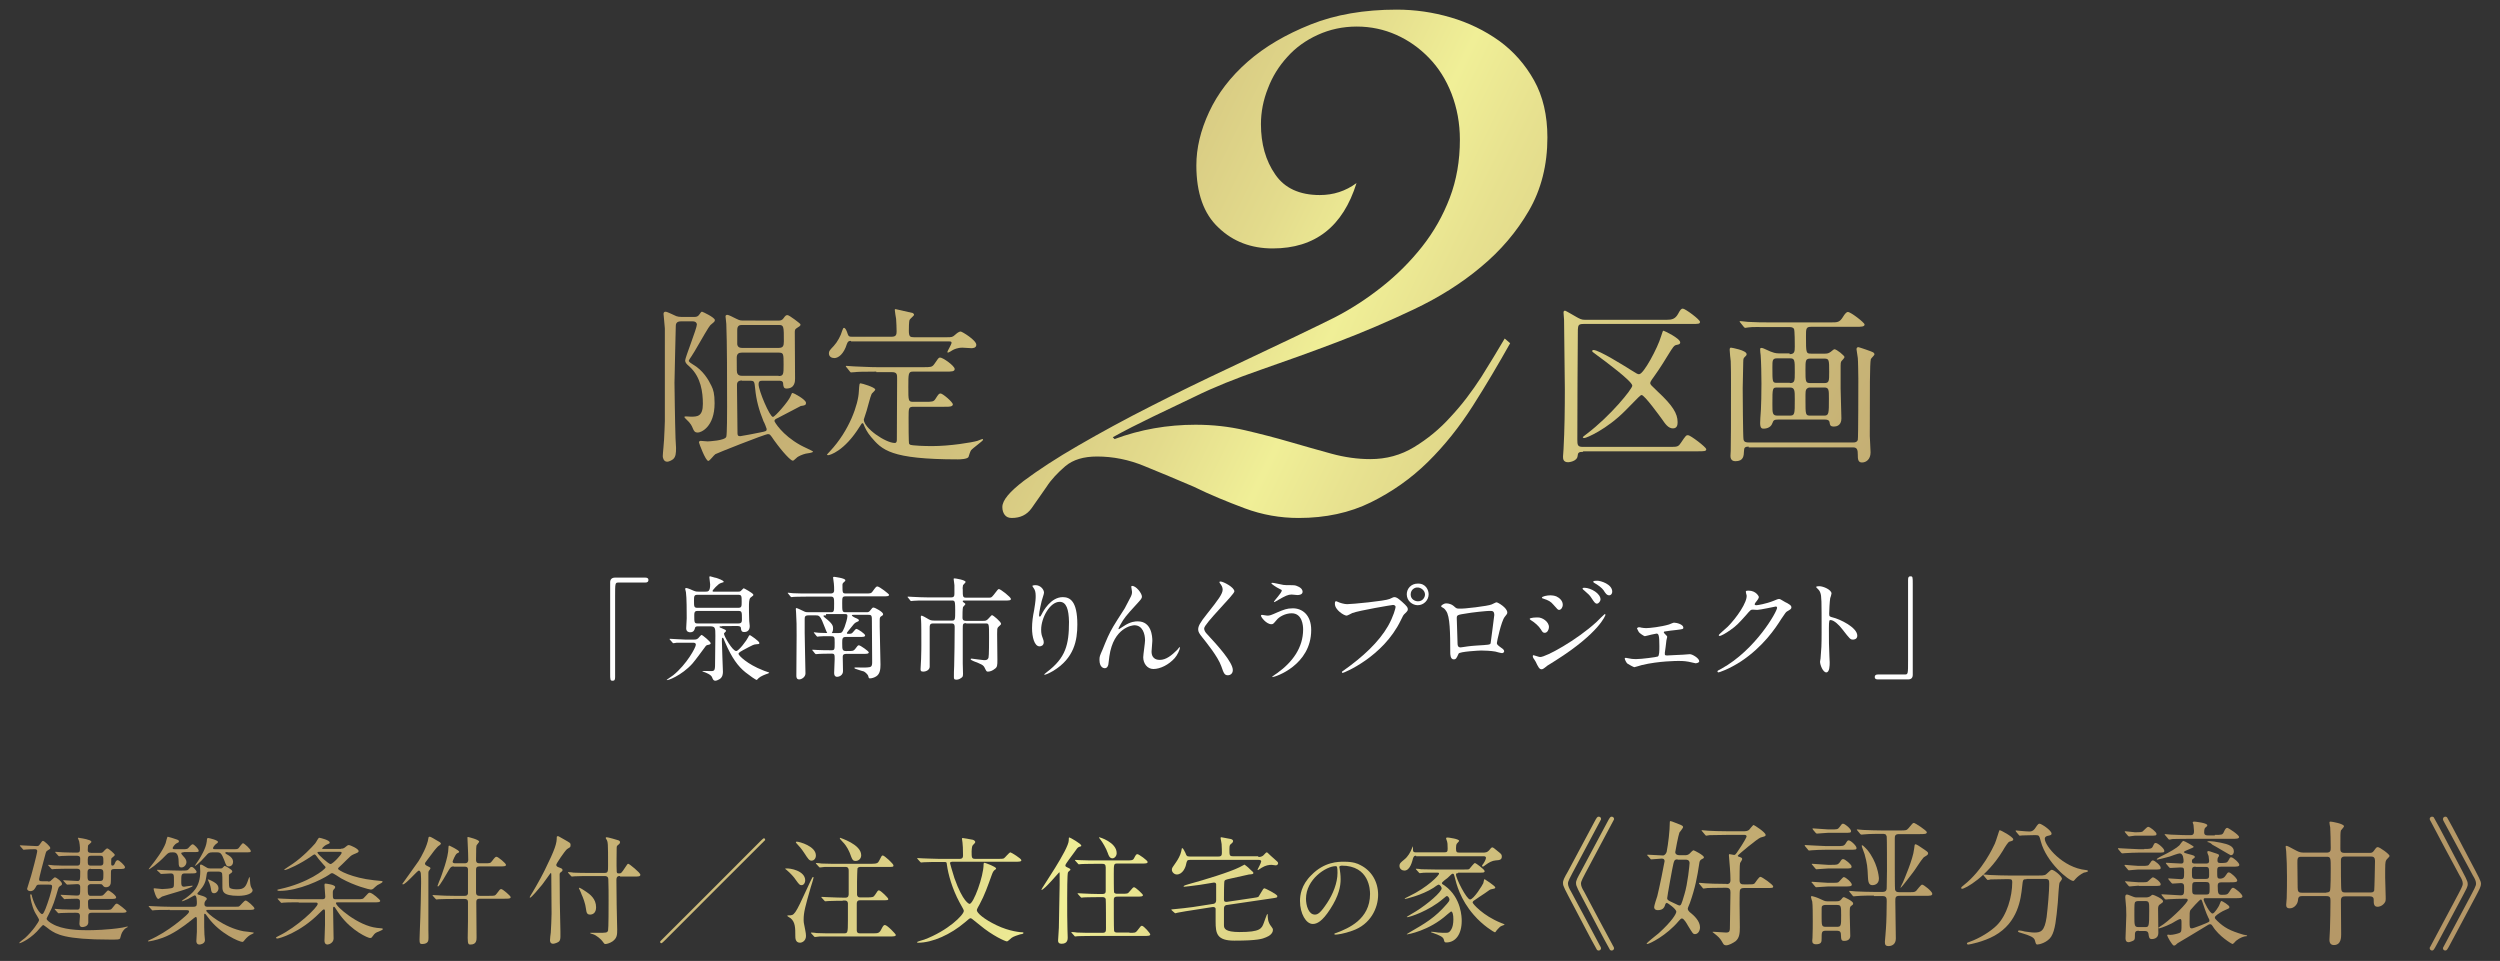<?xml version="1.0" encoding="utf-8"?>
<!-- Generator: Adobe Illustrator 27.2.0, SVG Export Plug-In . SVG Version: 6.00 Build 0)  -->
<svg version="1.1" id="レイヤー_1" xmlns="http://www.w3.org/2000/svg" xmlns:xlink="http://www.w3.org/1999/xlink" x="0px"
	 y="0px" viewBox="0 0 960 369" style="enable-background:new 0 0 960 369;" xml:space="preserve">
<rect x="0" y="0" width="960" height="369" fill="#333333" stroke="none"/>
<style type="text/css">
	.st0{fill:url(#SVGID_1_);}
	.st1{fill:url(#SVGID_00000127724237653236791870000016281758855013507488_);}
	.st2{fill:url(#SVGID_00000050638353502802779570000016729548661290674062_);}
	.st3{fill:url(#SVGID_00000054965193925183262020000000433162529367596213_);}
	.st4{fill:url(#SVGID_00000114032495517506217030000013705918490988386960_);}
	.st5{fill:url(#SVGID_00000073708477898063843990000004782266958622581402_);}
	.st6{fill:url(#SVGID_00000028318867603612337360000015626447805169650845_);}
	.st7{fill:url(#SVGID_00000002379386463181442840000011227604786400694971_);}
	.st8{fill:url(#SVGID_00000139975405143168816850000007513466535652955307_);}
	.st9{fill:url(#SVGID_00000126314248061796108120000016782205298085079714_);}
	.st10{fill:url(#SVGID_00000168839320446921187060000008837373092725008293_);}
	.st11{fill:url(#SVGID_00000028300738546857853140000013816024248218708130_);}
	.st12{fill:url(#SVGID_00000183220416355527523650000011355090336285096347_);}
	.st13{fill:url(#SVGID_00000011749878762918325390000013557686466119524533_);}
	.st14{fill:url(#SVGID_00000152943856346185614850000010542723985991463565_);}
	.st15{fill:url(#SVGID_00000025411743655942406990000004646230396320697247_);}
	.st16{fill:url(#SVGID_00000096771265514974658210000016050251070677576617_);}
	.st17{fill:url(#SVGID_00000132051686587516857750000006654522900261156749_);}
	.st18{fill:url(#SVGID_00000062873389225341103000000017876968869951548321_);}
	.st19{fill:url(#SVGID_00000168106886196988649960000007417659644432799418_);}
	.st20{fill:url(#SVGID_00000016065707998745192050000006456056891756401330_);}
	.st21{fill:url(#SVGID_00000149344153404174474670000002820041486366437266_);}
	.st22{fill:url(#SVGID_00000096034370570554007120000008820991617847515551_);}
	.st23{fill:url(#SVGID_00000072268716545797861090000011047949271630296200_);}
	.st24{fill:#FFFFFF;}
</style>
<g>
	<g>
		<g>
			<g>
				<linearGradient id="SVGID_1_" gradientUnits="userSpaceOnUse" x1="2.625" y1="-125.251" x2="1029.127" y2="372.352">
					<stop  offset="2.200000e-07" style="stop-color:#B49666"/>
					<stop  offset="0.166" style="stop-color:#B69867"/>
					<stop  offset="0.26" style="stop-color:#BBA16C"/>
					<stop  offset="0.336" style="stop-color:#C4AE73"/>
					<stop  offset="0.403" style="stop-color:#D2C27E"/>
					<stop  offset="0.462" style="stop-color:#E3DB8C"/>
					<stop  offset="0.498" style="stop-color:#F0EF97"/>
					<stop  offset="0.527" style="stop-color:#E7E18F"/>
					<stop  offset="0.597" style="stop-color:#D4C680"/>
					<stop  offset="0.672" style="stop-color:#C6B175"/>
					<stop  offset="0.755" style="stop-color:#BCA26C"/>
					<stop  offset="0.853" style="stop-color:#B69968"/>
					<stop  offset="1" style="stop-color:#B49666"/>
				</linearGradient>
				<path class="st0" d="M579.9,131.8c-4.5,8-9.2,16-14.3,24c-5.1,8-10.8,15.2-17.3,21.6c-6.5,6.4-13.8,11.5-21.9,15.5
					c-8.1,4-17.4,6-27.7,6c-7.1,0-14-1.2-20.7-3.7c-6.7-2.5-13.3-5.2-19.6-8.3c-6.6-2.8-12.9-5.5-18.9-7.9c-6-2.5-12.1-3.7-18.2-3.7
					c-5.2,0-9.2,1.2-12.2,3.7c-2.9,2.5-5.4,5.1-7.2,7.9c-2.1,3.1-4.1,5.8-5.8,8.3c-1.8,2.5-4.3,3.7-7.6,3.7c-1.2,0-2.1-0.4-2.7-1.2
					c-0.6-0.8-0.9-1.8-0.9-3c0-2.6,2.8-5.9,8.3-10.1c5.5-4.1,12.5-8.7,21-13.6s17.8-10,28.1-15.2c10.2-5.2,20.1-10,29.7-14.5
					c9.5-4.5,18-8.5,25.3-12c7.3-3.5,12.4-6,15.2-7.4c6.4-3.3,12.4-7.2,18.2-11.8c5.8-4.6,10.9-9.7,15.4-15.4
					c4.5-5.7,8-11.9,10.6-18.7c2.6-6.8,3.9-14.3,3.9-22.3c0-6.4-1.1-12.2-3.2-17.7c-2.1-5.4-5-10-8.7-13.8
					c-3.7-3.8-7.8-6.7-12.5-8.8c-4.7-2.1-9.8-3.2-15.2-3.2c-5.4,0-10.4,1.1-15,3.2c-4.6,2.1-8.5,4.9-11.7,8.5
					c-3.2,3.5-5.7,7.5-7.4,12c-1.8,4.5-2.7,9.1-2.7,13.8c0,7.5,1.8,14,5.5,19.3c3.6,5.3,9.4,7.9,17.1,7.9c5.2,0,9.9-1.5,14.1-4.6
					c-5.2,16.7-15.9,25.1-32.2,25.1c-8.2,0-15.2-2.6-20.8-8c-5.7-5.3-8.5-13.3-8.5-23.9c0-6.6,1.6-13.4,4.9-20.5
					c3.3-7.1,8.2-13.5,14.8-19.3c6.6-5.8,14.7-10.5,24.2-14.3c9.5-3.8,20.6-5.7,33-5.7c7.1,0,14,1,20.8,3c6.8,2,13,5,18.6,9
					c5.5,4,10,9.1,13.4,15.2c3.4,6.1,5.1,13.4,5.1,21.9c0,10.6-2.4,20-7.1,28.1c-4.7,8.1-10.8,15.3-18.4,21.6
					c-7.5,6.3-16.1,11.7-25.8,16.3c-9.7,4.6-19.5,8.8-29.5,12.6c-10,3.8-19.8,7.3-29.3,10.6c-9.5,3.3-18,6.7-25.3,10.3
					c-5.4,2.6-10.8,5.2-16.3,7.8c-5.4,2.6-10.5,5.2-15.2,7.8l0.7,0.7c9.9-3.7,20.3-5.5,31.1-5.5c6.6,0,12.9,0.7,18.9,2.1
					c6,1.4,11.8,2.9,17.3,4.5c5.5,1.6,10.8,3.1,15.9,4.5c5.1,1.4,10.1,2.1,15,2.1c6.1,0,11.7-1.5,16.8-4.6
					c5.1-3.1,9.8-6.9,14.1-11.7c4.4-4.7,8.2-9.8,11.7-15.2c3.4-5.4,6.4-10.4,9-14.8L579.9,131.8z"/>
			</g>
		</g>
		<g>
			<g>
				
					<linearGradient id="SVGID_00000101818734312379495960000008038151941593291957_" gradientUnits="userSpaceOnUse" x1="-52.467" y1="-11.6" x2="974.034" y2="486.003">
					<stop  offset="2.200000e-07" style="stop-color:#B49666"/>
					<stop  offset="0.166" style="stop-color:#B69867"/>
					<stop  offset="0.26" style="stop-color:#BBA16C"/>
					<stop  offset="0.336" style="stop-color:#C4AE73"/>
					<stop  offset="0.403" style="stop-color:#D2C27E"/>
					<stop  offset="0.462" style="stop-color:#E3DB8C"/>
					<stop  offset="0.498" style="stop-color:#F0EF97"/>
					<stop  offset="0.527" style="stop-color:#E7E18F"/>
					<stop  offset="0.597" style="stop-color:#D4C680"/>
					<stop  offset="0.672" style="stop-color:#C6B175"/>
					<stop  offset="0.755" style="stop-color:#BCA26C"/>
					<stop  offset="0.853" style="stop-color:#B69968"/>
					<stop  offset="1" style="stop-color:#B49666"/>
				</linearGradient>
				<path style="fill:url(#SVGID_00000101818734312379495960000008038151941593291957_);" d="M261.4,123.4c-1.8,0-1.9,1.2-1.9,1.8
					c0,0.5-0.5,20.1-0.5,21.8c0,0.7,0.2,15.7,0.4,21.3c0,0.6,0.2,3.2,0.2,3.7c0,2-0.1,3.4-1.1,4.3c-0.6,0.5-1.7,1-2.3,1
					c-1.4,0-1.7-1.6-1.7-2.1c0-1,0.5-5.5,0.5-6.4c0.1-1.2,0.3-6.9,0.3-7.1v-35.6c0-0.7-0.5-5-0.5-5.5c0-0.3,0-0.9,0.8-0.9
					c0.7,0,3.5,1.5,4.1,1.7c0.6,0.2,1.2,0.3,2,0.3h4.9c0.8,0,1.4-0.1,2-1c0.5-0.8,0.7-1,1-1c0.2,0,4.9,2.2,4.9,3.2
					c0,0.5-0.2,0.7-1.2,1.5c-0.8,0.6-1,0.9-5,7.8c-1.5,2.6-1.8,3.1-2.7,4.5c-0.2,0.3-1.1,1.6-1.1,1.8c0,0.5,1,1.1,1.5,1.4
					c4,2.3,6.1,6,7.2,8.3c0.7,1.4,1.2,3,1.2,6.6c0,9.3-5.3,11.3-6.4,11.3c-1.2,0-1.5-0.5-2-1.7c-0.3-0.7-0.7-1.8-2.5-3.4
					c-0.1-0.1-0.7-0.7-0.7-0.8c0-0.3,0.3-0.3,0.6-0.3c0.3,0,1.6,0.1,1.9,0.1c2.4,0,4.6,0,4.6-4.9c0-4.4-0.7-10.2-5-14.2
					c-1.4-1.2-1.8-1.7-1.8-2.5c0-1.1,4.5-12.3,4.5-13.8c0-0.4-0.3-1.2-1.6-1.2H261.4z M299.1,123.1c0.5,0,1.2-0.1,1.7-0.8
					c0.8-1.1,1-1.3,1.6-1.3c0.7,0,4.8,3.2,4.9,3.4c0,0.1,0.1,0.2,0.1,0.3c0,0.4-0.5,0.7-1.6,1.4c-0.5,0.3-0.6,0.8-0.6,1.4
					c0,2.9,0.1,15.3,0.1,17.9c0,0.9,0,3.8-3.3,3.8c-1.1,0-1.2-0.8-1.3-2.1c-0.1-0.9-1.1-0.9-1.6-0.9h-6.3c-0.9,0-1.5,0.1-1.5,1.4
					c0,2.4,4.3,12.5,5.5,12.5c0.8,0,5.9-5.9,6.7-7.8c0.5-1.3,0.6-1.4,0.9-1.4c0.3,0,5.1,2.5,5.1,3.8c0,0.9-0.5,1-2,1.2
					c-0.8,0.4-7.4,3.9-8.8,4.6c-1.1,0.5-1.3,0.7-1.3,1.2c0,0.3,2.9,5.3,9.9,9.2c0.8,0.5,4.9,2.3,4.9,2.5c0,0.5-2.4,0.7-2.8,0.8
					c-1.2,0.3-3,1-3.6,1.7c-1,0.9-1.1,1-1.4,1c-0.7,0-3.6-2.9-7.2-7.9c-1.4-2.1-1.6-2.3-2.3-2.3c-1.2,0-20,7.5-20.2,7.7
					c-0.5,0.3-2.2,2.6-2.7,2.6c-1.1,0-3.6-6.9-3.6-7.1c0-0.5,0.4-0.6,0.7-0.6c0.3,0,2.2,0.2,2.6,0.2s6.8-0.3,7.2-1.8
					c0.3-0.9,0.3-9.6,0.3-11.5c0-10.1,0-24.7-0.3-31.8c0-0.5-0.3-2.5-0.3-2.9c0-0.4,0.3-0.6,0.7-0.6c0.5,0,2.4,1,3.2,1.4
					c0.7,0.3,1.4,0.8,2.6,0.8H299.1z M299,144.4c1.9,0,1.9-0.8,1.9-4.4c0-4.2,0-4.6-2-4.6h-14c-1.2,0-2,0.4-2,2c0,5.1,0,5.7,0.3,6.1
					c0.4,0.8,1.3,0.8,1.7,0.8H299z M284.7,124.8c-1.6,0-1.6,1.4-1.6,2.1v5.3c0.2,1.4,1.4,1.4,1.9,1.4h14c1.7,0,2-0.8,2-2.5
					c0-5.6,0-6.3-1.8-6.3H284.7z M284.9,146.1c-1.9,0-1.9,1.2-1.9,1.9c0,2.6,0.2,15.3,0.2,18.3c0,0.7,0.1,1.2,1,1.2
					c0.4,0,6.6-1.2,7.5-1.4c2.5-0.5,2.7-0.5,2.7-1.4c0-0.2-1-2.7-1.2-2.9c-1.8-4.4-2.8-8.3-3.2-12.4c-0.3-2.9-0.3-3.2-2-3.2H284.9z"
					/>
				
					<linearGradient id="SVGID_00000049206864990527962290000017128918002620353443_" gradientUnits="userSpaceOnUse" x1="-40.908" y1="-35.446" x2="985.593" y2="462.157">
					<stop  offset="2.200000e-07" style="stop-color:#B49666"/>
					<stop  offset="0.166" style="stop-color:#B69867"/>
					<stop  offset="0.26" style="stop-color:#BBA16C"/>
					<stop  offset="0.336" style="stop-color:#C4AE73"/>
					<stop  offset="0.403" style="stop-color:#D2C27E"/>
					<stop  offset="0.462" style="stop-color:#E3DB8C"/>
					<stop  offset="0.498" style="stop-color:#F0EF97"/>
					<stop  offset="0.527" style="stop-color:#E7E18F"/>
					<stop  offset="0.597" style="stop-color:#D4C680"/>
					<stop  offset="0.672" style="stop-color:#C6B175"/>
					<stop  offset="0.755" style="stop-color:#BCA26C"/>
					<stop  offset="0.853" style="stop-color:#B69968"/>
					<stop  offset="1" style="stop-color:#B49666"/>
				</linearGradient>
				<path style="fill:url(#SVGID_00000049206864990527962290000017128918002620353443_);" d="M336.5,142.7c-5.7,0-7.5,0.1-8.2,0.2
					c-0.3,0-1.2,0.1-1.4,0.1c-0.3,0-0.4-0.1-0.6-0.4l-1.2-1.5c-0.3-0.3-0.3-0.3-0.3-0.5c0-0.1,0.1-0.1,0.3-0.1
					c0.5,0,2.5,0.2,2.9,0.2c3.2,0.1,5.9,0.3,8.9,0.3h17.6c2.8,0,3.4,0,4.2-1.1c1.6-2.3,1.7-2.6,2.3-2.6c1.1,0,5.6,3.2,5.6,4.4
					c0,1-1.2,1-3.5,1h-12.5c-1.8,0-1.8,0.7-1.8,6c0,5.1,0,5.6,1.8,5.6h4.5c2.8,0,3.4,0,4.1-1.1c1.2-1.9,1.4-2.1,2-2.1
					c0.8,0,4.7,3.3,4.7,4.2c0,0.4-0.4,0.7-1,0.8c-0.6,0.1-0.8,0.1-2.4,0.1h-11.6c-2,0-2,0.4-2,4.3c0,2.2,0,9.6,0.2,9.9
					c0.3,0.5,0.8,0.5,1.6,0.6c0.5,0.1,3.9,0.3,7.2,0.3c7,0,15.3-1.4,17.4-2c0.3-0.1,1.7-0.7,2-0.7c0.1,0,0.2,0,0.2,0.3
					c0,0.4-4,3.2-4.6,4c-0.3,0.3-0.9,2.3-1,2.6c-0.5,0.8-3.1,0.9-4,0.9c-26.1,0-29.2-3.7-33.4-8.6c-1.6-1.9-2.3-3.5-2.8-4.7
					c-0.1-0.4-0.3-0.6-0.5-0.6c-0.3,0-0.4,0.3-1,1.2c-6,9.7-11.7,11.1-12.2,11.1c-0.3,0-0.4-0.1-0.4-0.3c0-0.1,1-1,1.1-1.2
					c7.6-8.1,10.9-18.2,11.1-22.9c0.2-2.9,0.2-3.2,0.7-3.2c0.4,0,5.6,1.5,5.6,2.4c0,0.4-1.3,1.4-1.4,1.7c-0.5,1-1.6,5.5-1.9,6.4
					c0,0.1-1.1,3.3-1.1,3.4c0,3.3,8.4,9,11.9,9c0.8,0,0.8-0.9,0.8-1.4c0-3.6,0.1-20,0.1-23.3c0-1.6,0-2.5-2-2.5H336.5z M326.8,130.9
					c-0.8,0-1.2,0.1-1.6,1.2c-1.2,3.9-3.3,5.4-4.8,5.4c-1,0-2.1-0.5-2.1-1.8c0-0.9,0.3-1.2,1.9-2.9c1.3-1.4,2.7-3.9,3.2-5.8
					c0.3-0.8,0.4-1.1,0.7-1.1c0.5,0,1,1,1.4,2.3c0.3,1,0.7,1.1,1.5,1.1h15.5c1.6,0,1.8-0.9,1.8-2c0-1-0.1-3.9-0.2-4.9
					c-0.1-0.5-0.5-2.9-0.5-3.4c0-0.3,0.2-0.3,0.3-0.3c0.1,0,4.4,1,6.6,1.5c0.2,0.1,0.5,0.4,0.5,0.7c0,0.3-1.5,1.5-1.7,1.9
					c-0.3,0.6-0.3,3.4-0.3,4.2c0,2.3,0.5,2.5,2,2.5h12.7c1.8,0,2.1-0.1,2.9-0.8c0.8-0.7,1.6-1.4,2.3-1.4c0.5,0,6,3.3,6,5.1
					c0,1.3-1.5,1.3-1.9,1.3c-0.5,0-2.8-0.2-3.4-0.2c-2,0-3.3,0.7-3.7,0.9c-0.3,0.2-1.6,1-1.9,1c-0.1,0-0.2-0.1-0.2-0.2
					c0-0.5,1.6-2.9,1.6-3.6c0-0.5-0.4-0.5-1.3-0.5H326.8z"/>
			</g>
			<g>
				
					<linearGradient id="SVGID_00000119116396891185483750000008726324704323027330_" gradientUnits="userSpaceOnUse" x1="13.572" y1="-147.832" x2="1040.073" y2="349.771">
					<stop  offset="2.200000e-07" style="stop-color:#B49666"/>
					<stop  offset="0.166" style="stop-color:#B69867"/>
					<stop  offset="0.26" style="stop-color:#BBA16C"/>
					<stop  offset="0.336" style="stop-color:#C4AE73"/>
					<stop  offset="0.403" style="stop-color:#D2C27E"/>
					<stop  offset="0.462" style="stop-color:#E3DB8C"/>
					<stop  offset="0.498" style="stop-color:#F0EF97"/>
					<stop  offset="0.527" style="stop-color:#E7E18F"/>
					<stop  offset="0.597" style="stop-color:#D4C680"/>
					<stop  offset="0.672" style="stop-color:#C6B175"/>
					<stop  offset="0.755" style="stop-color:#BCA26C"/>
					<stop  offset="0.853" style="stop-color:#B69968"/>
					<stop  offset="1" style="stop-color:#B49666"/>
				</linearGradient>
				<path style="fill:url(#SVGID_00000119116396891185483750000008726324704323027330_);" d="M607.9,173.5c-1.6,0-2,0.3-2.1,1.6
					c-0.2,2.1-3.4,2.4-3.6,2.4c-2,0-2-1.4-2-2.2c0-0.4,0.2-2.4,0.2-2.9c0.4-7.1,0.5-15.5,0.5-23c0-3.8-0.3-22.4-0.3-26.6
					c0-0.4-0.2-2.3-0.2-2.7c0-0.5,0.1-0.8,0.6-0.8c0.2,0,3.3,1.8,3.8,2.1c1.9,1.1,2.5,1.4,3.8,1.4h31.4c2,0,3.3-0.3,4.4-2.3
					c0.8-1.5,1.2-2,1.8-2c0.9,0,6.6,4.2,6.6,5.1c0,0.8-0.7,0.8-3.3,0.8h-41.5c-1.8,0-2,0.5-2.1,2.1c-0.1,7.7-0.2,34.1-0.2,42.3
					c0,2,0.1,2.8,2,2.8h34.3c2.1,0,2.6-0.2,3.5-1.6c1.8-2.7,2-2.9,2.7-2.9c0.9,0,7,4.6,7,5.4c0,0.8-0.8,0.8-3.4,0.8H607.9z
					 M611.9,134.4c2.1,0,11.7,6,14.4,7.7c2.3,1.4,2.5,1.6,3.1,1.6c1.8,0,7.2-10.3,8.4-14.4c0.7-2.1,0.7-2.3,1-2.3
					c0.2,0,6.4,2.9,6.4,4.5c0,0.7-0.7,0.8-1.2,0.9c-1.2,0.2-1.4,0.6-3.7,4.3c-2.4,4-4.7,7.3-5.3,8.1c-1.2,1.6-1.3,2-1.3,2.3
					c0,0.6,0.3,0.8,2.9,3.3c5.7,5.3,7.6,8.4,7.6,11.7c0,0.9-0.1,2.4-1.8,2.4c-1.8,0-3-1.8-4.1-3.4c-0.8-1.1-6.8-9.4-7.9-9.4
					c-0.5,0-1,0.6-6.2,5.9c-7.2,7.3-15,10.6-15.8,10.6c-0.2,0-0.6,0-0.6-0.3c0-0.2,1.2-1,1.4-1.2c9.4-7.1,17.6-17.4,17.6-18.6
					c0-1.7-10.7-9.6-13.3-11.5c-2.1-1.5-2.1-1.6-2.1-1.8C611.4,134.5,611.7,134.4,611.9,134.4z"/>
				
					<linearGradient id="SVGID_00000137102002217479008600000008381432736573961377_" gradientUnits="userSpaceOnUse" x1="25.523" y1="-172.487" x2="1052.025" y2="325.116">
					<stop  offset="2.200000e-07" style="stop-color:#B49666"/>
					<stop  offset="0.166" style="stop-color:#B69867"/>
					<stop  offset="0.26" style="stop-color:#BBA16C"/>
					<stop  offset="0.336" style="stop-color:#C4AE73"/>
					<stop  offset="0.403" style="stop-color:#D2C27E"/>
					<stop  offset="0.462" style="stop-color:#E3DB8C"/>
					<stop  offset="0.498" style="stop-color:#F0EF97"/>
					<stop  offset="0.527" style="stop-color:#E7E18F"/>
					<stop  offset="0.597" style="stop-color:#D4C680"/>
					<stop  offset="0.672" style="stop-color:#C6B175"/>
					<stop  offset="0.755" style="stop-color:#BCA26C"/>
					<stop  offset="0.853" style="stop-color:#B69968"/>
					<stop  offset="1" style="stop-color:#B49666"/>
				</linearGradient>
				<path style="fill:url(#SVGID_00000137102002217479008600000008381432736573961377_);" d="M671.5,171.5c-1.4,0-1.8,0.4-1.8,1.6
					c-0.1,1.9-0.1,4-3.3,4c-1.9,0-1.9-1.6-1.9-2.1c0-0.3,0.1-1.6,0.1-1.9c0.1-3.4,0.1-10.3,0.1-27.1c0-2,0-4.3-0.1-7.3
					c-0.1-0.7-0.4-3.6-0.4-4.3c0-0.6,0.1-0.9,0.5-0.9c0.2,0,6,1,6,2.5c0,0.4-0.1,0.5-1,1.4c-0.3,0.3-0.3,1.3-0.3,1.8
					c0,1.4-0.2,8.3-0.2,9.9c0,1.8,0.1,18.6,0.3,19.6c0.2,1.1,1,1.2,2,1.2h40.2c0.7,0,1.4-0.1,1.7-1c0.2-0.5,0.2-22.3,0.2-23.4
					c0-1-0.1-7.5-0.2-8c0-0.5-0.5-2.9-0.5-3.4c0-0.5,0.3-0.8,0.7-0.8c0.3,0,5.5,1.8,5.7,2c0.3,0.2,0.5,0.5,0.5,0.8
					c0,0.3-1.2,1.4-1.4,1.8c-0.4,1.8-0.4,11.2-0.4,29.5c0,0.8,0.3,5.3,0.3,6.3c0,2.7-1.7,3.9-3.3,3.9s-1.6-1.5-1.6-2.9
					c0-1.9-0.2-2.9-1.8-2.9H671.5z M687.2,136c1.9,0,2-1,2-2.9c0-1,0-6.2-0.3-6.8c-0.3-0.5-0.9-0.7-1.6-0.7h-7.5
					c-4.6,0-6.8-0.1-8.2,0.1c-0.3,0-1.2,0.2-1.4,0.2c-0.1,0-0.4-0.1-0.6-0.4l-1.3-1.6c-0.1-0.2-0.3-0.3-0.3-0.4
					c0-0.1,0.1-0.2,0.3-0.2c0.5,0,2.4,0.3,2.9,0.3c3.2,0.2,5.9,0.2,8.9,0.2h23c2.5,0,3.3,0,4.6-2.1c0.5-0.8,1.2-1.9,1.9-1.9
					c1.1,0,6.4,4.1,6.4,4.8c0,0.9-1.3,0.9-3.4,0.9h-17.2c-1.9,0-1.9,0.8-1.9,3.6c0,6.6,0,6.7,2.1,6.7h5.2c1,0,1.4-0.2,1.9-0.5
					c0.3-0.1,1.4-1.2,1.7-1.2c0.9,0,3.9,2.5,3.9,3c0,0.3-0.8,1.2-1.2,1.6c-0.3,0.4-0.3,1.3-0.3,1.8v8.6c0,1.9,0.3,9.9,0.3,11.6
					c0,0.8-0.2,3.1-2.9,3.1c-1.5,0-1.5-0.8-1.6-1.4c-0.1-0.5-0.1-1.3-1.9-1.3h-17.7c-1.8,0-2,0.3-2.4,1.4c-0.7,2.1-3.1,2.1-3.3,2.1
					c-0.6,0-1.4,0-1.4-2.1c0-1.1,0.1-2.2,0.3-5.3c0.1-2.4,0.2-5.3,0.2-9.9c0-3.3-0.1-8.2-0.3-10.9c-0.1-0.3-0.2-1.9-0.2-2.2
					c0-0.2,0-0.6,0.4-0.6c0.5,0,0.8,0.1,3.6,1.4c0.8,0.3,1.8,0.7,3.1,0.7H687.2z M687.3,147.1c1.9,0,1.9-0.8,1.9-4.2
					c0-4.7,0-5.3-1.9-5.3h-4.9c-1.8,0-1.8,0.8-1.8,3.4c0,5.9,0,6,1.8,6H687.3z M687.2,159.6c2,0,2-0.5,2-6.2c0-3.6,0-4.6-2-4.6h-4.6
					c-2,0-2,0.1-2,6.4c0,3.5,0,4.4,2,4.4H687.2z M695.2,137.7c-1.9,0-1.9,0.7-1.9,4.3c0,4.6,0,5.1,1.9,5.1h5.3
					c1.9,0,1.9-0.7,1.9-4.3c0-4.6,0-5.1-1.9-5.1H695.2z M695.2,148.8c-0.4,0-0.9,0-1.4,0.5c-0.5,0.5-0.5,0.9-0.5,4.2
					c0,5.8,0,6.1,1.9,6.1h5.2c1.9,0,1.9-0.7,1.9-6.6c0-3.3,0-4.2-1.8-4.2H695.2z"/>
			</g>
		</g>
	</g>
	<g>
		
			<linearGradient id="SVGID_00000000905682278570441110000010570820151547852215_" gradientUnits="userSpaceOnUse" x1="-159.535" y1="254.894" x2="834.953" y2="736.979">
			<stop  offset="2.200000e-07" style="stop-color:#B49666"/>
			<stop  offset="0.166" style="stop-color:#B69867"/>
			<stop  offset="0.26" style="stop-color:#BBA16C"/>
			<stop  offset="0.336" style="stop-color:#C4AE73"/>
			<stop  offset="0.403" style="stop-color:#D2C27E"/>
			<stop  offset="0.462" style="stop-color:#E3DB8C"/>
			<stop  offset="0.498" style="stop-color:#F0EF97"/>
			<stop  offset="0.527" style="stop-color:#E7E18F"/>
			<stop  offset="0.597" style="stop-color:#D4C680"/>
			<stop  offset="0.672" style="stop-color:#C6B175"/>
			<stop  offset="0.755" style="stop-color:#BCA26C"/>
			<stop  offset="0.853" style="stop-color:#B69968"/>
			<stop  offset="1" style="stop-color:#B49666"/>
		</linearGradient>
		<path style="fill:url(#SVGID_00000000905682278570441110000010570820151547852215_);" d="M18.4,338.5c0.7,0,0.9,0,1.3-0.5
			c1.1-1,1.2-1.1,1.4-1.1c0.5,0,2.7,1.6,2.7,2.5c0,0.3,0,0.4-0.8,0.9c-0.5,0.3-0.6,0.8-0.7,1.1c-1.3,4.4-1.8,6.3-3.6,9.7
			c-0.1,0.2-0.8,1.5-0.8,1.7c0,0.6,1.5,1.6,2.1,1.9c4,2.4,10.5,2.5,13.5,2.5c2.3,0,7.9-0.1,13.5-1c0.4-0.1,1.7-0.4,1.8-0.4
			c0.2,0,0.3,0,0.3,0.1c0,0.1-0.1,0.1-0.8,0.5c-0.6,0.4-1.4,1.4-1.7,2.3c-0.1,0.2-0.4,1.5-0.5,1.7c-0.4,0.4-0.7,0.4-3.9,0.4
			c-17.4,0-20.6-2.1-23.1-3.8c-0.4-0.3-2.3-1.8-2.5-1.8s-0.5,0.4-1.2,1.1c-3.1,3.9-7.3,5.9-8,5.9c0,0,0,0,0-0.1
			c0-0.3,1.8-1.6,2.2-1.9c2.9-2.6,5.4-6.3,5.4-6.9c0-0.5-1.5-2.7-1.7-3.2c-1.1-2.3-1.7-5.4-1.7-6.3c0-0.1,0-0.4,0.2-0.4
			c0.3,0,0.4,0.2,0.5,0.9c1,3.7,3.1,6.7,3.8,6.7c0.5,0,0.7-0.5,1.4-2.1c0.8-2,2.5-7.1,2.5-8.5c0-0.6-0.3-0.7-1.1-0.7h-3.5
			c-0.9,0-1.2,0-1.5,0.6c-0.5,1-1,1.9-2.3,1.9c-0.6,0-1.2-0.4-1.2-0.9c0-0.2,1.7-5.3,1.9-6.3c1.4-5.1,2-7.9,2-8.2
			c0-0.5-0.4-0.7-0.8-0.7c-1.1,0-2.2,0-3.2,0.1c-0.2,0-1,0.1-1.2,0.1c-0.2,0-0.3-0.1-0.4-0.3l-0.9-1c-0.1-0.2-0.2-0.3-0.2-0.3
			c0-0.1,0.1-0.1,0.2-0.1c0.9,0,5.3,0.3,6.3,0.3c0.6,0,0.8-0.1,1.2-0.7c0.8-1.1,0.9-1.3,1.2-1.3c0.5,0,2.8,2.1,2.8,2.7
			c0,0.4-0.1,0.4-0.9,0.9c-0.7,0.4-0.7,0.5-1.1,2c-0.5,1.7-2.3,8.7-2.3,9.1c0,0.8,0.5,0.8,1.2,0.8H18.4z M37.3,344
			c1.3,0,1.8,0,2.2-0.2c0.4-0.2,1.7-1.9,2-1.9c0.5,0,3.1,1.9,3.1,2.7c0,0.6-0.9,0.6-2.4,0.6h-7.3c-0.6,0-1.1,0.3-1.1,1
			c0,0.5,0,2.4,0.2,2.7c0.1,0.3,0.5,0.5,0.9,0.5h5.4c2.1,0,2.3,0,2.9-0.8c1.1-1.4,1.2-1.6,1.7-1.6c0.5,0,3.7,2.6,3.7,2.9
			c0,0.6-0.9,0.6-2.4,0.6h-11c-1.3,0-1.3,0.7-1.3,1.6v2.3c-0.2,1.4-1.8,1.6-2.3,1.6c-1.1,0-1.1-1.1-1.1-1.4c0-0.5,0.2-2.4,0.2-2.8
			c0-1.3-0.8-1.3-1.6-1.3c-1,0-4.1,0-5.7,0.1c-0.1,0-0.8,0.1-0.9,0.1c-0.1,0-0.2-0.1-0.4-0.3l-0.9-1c-0.2-0.2-0.2-0.2-0.2-0.3
			c0-0.1,0-0.1,0.1-0.1c0.2,0,2.4,0.2,2.8,0.2c3.2,0.1,3.7,0.1,5.6,0.1c1.2,0,1.2-0.3,1.2-3.1c0-1-0.7-1.1-1.4-1.1
			c-0.9,0-3.1,0.1-3.9,0.1c-0.1,0-0.5,0.1-0.6,0.1c-0.1,0-0.2-0.1-0.4-0.3l-0.9-1c-0.1-0.1-0.2-0.2-0.2-0.3c0-0.1,0-0.1,0.1-0.1
			c0.9,0,5.1,0.3,6,0.3c1.4,0,1.4-0.3,1.4-3.2c0-0.4,0-1.2-1.1-1.2c-0.5,0-3.5,0.2-3.9,0.2c-0.1,0-0.2-0.1-0.4-0.3l-0.9-1
			c-0.2-0.2-0.2-0.2-0.2-0.3c0-0.1,0-0.1,0.1-0.1c0.5,0,4.4,0.3,5.3,0.3c1.1,0,1.1-0.4,1.1-3.7c0-1-0.9-1-1.4-1h-2.7
			c-1,0-4.1,0-5.7,0.1c-0.2,0-0.8,0.1-1,0.1c-0.1,0-0.2-0.1-0.4-0.3l-0.9-1c-0.2-0.2-0.2-0.2-0.2-0.3c0-0.1,0-0.1,0.2-0.1
			c0.3,0,1.7,0.2,2,0.2c2.1,0.1,4.1,0.1,6.2,0.1h2.5c1.4,0,1.4-0.3,1.4-2.7c0-1.1-0.8-1.1-1.8-1.1c-1.8,0-4.2,0-5.4,0.1
			c-0.1,0-0.8,0.1-0.9,0.1c-0.2,0-0.2-0.1-0.4-0.3l-0.9-1c-0.2-0.2-0.2-0.2-0.2-0.3c0-0.1,0.1-0.1,0.2-0.1c0.2,0,2.4,0.2,2.8,0.2
			c3,0.1,3.6,0.1,5.3,0.1c1.2,0,1.2-0.4,1.2-1.9c0-0.5-0.2-2-0.3-2.4c-0.1-0.2-0.5-1.2-0.5-1.3c0-0.1,0.1-0.1,0.2-0.1
			c0.3,0,3.2,0.5,3.8,0.8c0.5,0.1,1.2,0.4,1.2,0.8c0,0.3-1.2,1.1-1.3,1.4c0,0.1-0.1,1.4-0.1,1.6c0,0.7,0.1,1.2,1.3,1.2h3.6
			c0.7,0,0.8-0.1,1.5-0.9c0.5-0.5,0.8-0.8,1.1-0.8c0.5,0,2.9,2.1,2.9,2.5c0,0.3-1,1-1.2,1.2c-0.2,0.2-0.2,0.4-0.2,1.8
			c0,0.8,0,1.1,0.5,1.1c0.5,0,0.7-0.3,1.1-1.3c0.2-0.4,0.5-0.8,0.9-0.8c0.6,0,2.8,2.1,2.8,2.7c0,0.7-0.8,0.7-2.4,0.7H44
			c-1.4,0-1.4,0.5-1.4,1.5c0,1.4,0,3.7-0.1,4.1c-0.3,1.2-1.2,1.4-1.8,1.4c-0.7,0-0.9-0.3-1.3-0.8c-0.3-0.4-0.5-0.4-1.3-0.4h-3.2
			c-0.9,0-1.2,0.7-1.2,0.9c0,3.1,0,3.6,1.2,3.6H37.3z M35.1,328.6c-1,0-1.4,0.2-1.4,1.5c0,2,0,2.3,1.4,2.3h3.2c0.6,0,1.4,0,1.4-1.2
			c0-2.3,0-2.6-1.4-2.6H35.1z M34.9,333.6c-1.3,0-1.3,0.8-1.3,1.9c0,2.3,0,2.8,1.3,2.8h3.4c1.4,0,1.4-0.6,1.4-2.7
			c0-1.1,0-1.9-1.4-1.9H34.9z"/>
		
			<linearGradient id="SVGID_00000068655454457945154950000014492028695632209308_" gradientUnits="userSpaceOnUse" x1="-149.292" y1="233.764" x2="845.196" y2="715.848">
			<stop  offset="2.200000e-07" style="stop-color:#B49666"/>
			<stop  offset="0.166" style="stop-color:#B69867"/>
			<stop  offset="0.26" style="stop-color:#BBA16C"/>
			<stop  offset="0.336" style="stop-color:#C4AE73"/>
			<stop  offset="0.403" style="stop-color:#D2C27E"/>
			<stop  offset="0.462" style="stop-color:#E3DB8C"/>
			<stop  offset="0.498" style="stop-color:#F0EF97"/>
			<stop  offset="0.527" style="stop-color:#E7E18F"/>
			<stop  offset="0.597" style="stop-color:#D4C680"/>
			<stop  offset="0.672" style="stop-color:#C6B175"/>
			<stop  offset="0.755" style="stop-color:#BCA26C"/>
			<stop  offset="0.853" style="stop-color:#B69968"/>
			<stop  offset="1" style="stop-color:#B49666"/>
		</linearGradient>
		<path style="fill:url(#SVGID_00000068655454457945154950000014492028695632209308_);" d="M65.2,349.4c-3.4,0-4.6,0-5.7,0.1
			c-0.1,0-0.8,0.1-0.9,0.1c-0.2,0-0.2-0.1-0.4-0.3l-0.9-1c-0.2-0.2-0.2-0.2-0.2-0.3c0,0,0-0.1,0.1-0.1c0.3,0,1.7,0.1,2,0.1
			c2.2,0.1,4.1,0.2,6.2,0.2h8.9c0.8,0,1.3-0.2,1.3-1.3c0-0.7,0-3.1-0.8-3.1c-0.2,0-2.2,1.2-2.6,1.4c-1,0.5-2.2,0.9-2.3,0.9
			c0,0-0.1,0-0.1-0.1c0-0.1,0.9-0.8,1.5-1.1c2.4-1.8,5.6-4,5.6-10.3c0-0.3-0.1-1.8-0.1-2.1c0-0.2,0-0.5,0.3-0.5
			c0.4,0,0.5,0.1,2.2,1.1c0.4,0.3,0.9,0.4,1.5,0.4h3.6c0.2,0,0.6,0,0.9-0.1c0.2-0.1,0.8-0.9,1-0.9s2.9,1.4,2.9,2.1
			c0,0.4-0.5,0.7-0.8,0.9c-0.1,0.1-0.4,0.3-0.5,0.4c0,0.2,0,0.7,0,2.7c0,0.7,0,2.2,0.4,2.4c0.6,0.4,1.8,0.5,2.7,0.5
			c2.8,0,3.4-0.9,4.4-3.9c0.1-0.3,0.3-0.8,0.4-0.8c0.1,0,0.1,0.1,0.2,1.4c0.1,1.5,0.2,2.1,0.6,2.8c0.4,0.6,0.4,0.7,0.4,0.9
			c0,1.1-2.1,2.1-5.5,2.1c-6.1,0-6.1-1.8-6.1-3.6c0-3.1,0-4.4-0.1-4.9c-0.1-0.7-0.9-0.8-1.4-0.8h-3.2c-1.2,0-1.2,0-1.5,2.1
			c-0.2,1.8-0.9,3.4-2.6,5.3c-0.7,0.8-0.8,0.9-0.8,1c0,0.4,0.1,0.4,1.5,0.8c0.8,0.2,2.1,0.7,2.1,1.2c0,0.3-0.1,0.4-0.5,0.8
			c-0.2,0.3-0.4,0.6-0.4,1.3c0,1,0.8,1,1.4,1h9.7c1.9,0,2.1,0,2.4-0.3c0.4-0.3,1.8-2.1,2.3-2.1c0.7,0,3.4,2.5,3.4,3
			c0,0.6-0.9,0.6-2.4,0.6H79.8c-0.3,0-0.6,0-0.6,0.3c0,0.8,6.8,6.5,14.3,7.9c0.6,0.1,4,0.4,4,0.6c0,0.2-1.2,0.7-1.4,0.8
			c-1.2,0.8-1.7,1.4-2.5,2.4c-0.2,0.2-0.4,0.3-0.5,0.3c-1.1,0-8.6-3.1-13.2-9.4c-0.9-1.3-1-1.4-1.3-1.4c-0.2,0-0.2,0.2-0.2,0.4
			c0,4.7,0,5.4,0.1,7.5c0,0.4,0.2,1.9,0.2,2.2c0,1.4-1.7,1.7-2.1,1.7c-1.2,0-1.2-1.1-1.2-1.4c0-0.5,0.2-3,0.2-3.5c0-0.6,0-1.9,0-4.7
			c0-0.1,0-1-0.4-1c-0.2,0-1.3,0.9-1.9,1.4c-3.3,2.6-6.8,5.1-10.8,6.6c-2.7,1-5.2,1.4-5.5,1.4c0,0-0.2,0-0.2-0.1
			c0,0,0.1-0.2,0.3-0.3c7.8-3.4,13.8-9.1,14.3-9.5c0.6-0.6,1.2-1.1,1.2-1.6c0-0.5-0.6-0.5-1.1-0.5H65.2z M70.5,327.3
			c-0.4,0-0.9,0-0.9,0.4c0,0.2,0.3,0.5,0.8,1.1c0.6,0.6,1.2,1.4,1.2,2.2c0,1.1-0.9,2.1-1.9,2.1s-1.1-0.7-1.1-2.1
			c0-3.7-1.4-3.7-2.2-3.7c-1.5,0-1.7,0.1-2.8,1.2c-3.2,3.4-6.5,5.6-6.5,5.3c0-0.1,0.1-0.2,0.3-0.5c2.5-3.1,5.2-6.8,6.2-9.5
			c0.1-0.4,0.6-2.5,0.8-2.5c0.2,0,2.8,0.8,3,0.9c0.9,0.3,1.3,0.4,1.3,0.9c0,0.3-0.1,0.4-1,0.8c-0.3,0.1-1.4,1.3-1.4,1.8
			c0,0.4,0.5,0.4,0.9,0.4H70c1.8,0,2,0,2.8-1c0.2-0.2,0.8-0.9,1.2-0.9c0.5,0,2.3,1.8,2.3,2.5c0,0.5-0.2,0.5-2.4,0.5H70.5z
			 M60.5,334.4c-0.2-0.2-0.2-0.2-0.2-0.3c0-0.1,0.1-0.1,0.2-0.1c0.3,0,1.7,0.1,2,0.1c2.2,0.1,4.1,0.2,6.2,0.2h1.1c2,0,2.3,0,2.9-0.8
			c0.3-0.4,0.5-0.6,0.9-0.6c0.7,0,1.9,1.5,1.9,1.9c0,0.6-0.9,0.6-2.4,0.6h-2c-1.5,0-1.5,0.4-1.5,3.4c0,1,0.1,1.7,1.1,1.7
			c0.2,0,2.5-0.4,3-0.4c0.1,0,0.3,0,0.3,0.1c0,0.8-11,3.7-11.8,4.1c-0.2,0.1-1.2,0.9-1.4,0.9c-0.8,0-1.8-3.5-1.8-3.8
			c0-0.3,0.1-0.3,0.3-0.3c0.3,0,2.6,0.3,3,0.3c0.6,0,3.6-0.2,4-0.5c0.5-0.3,0.5-0.5,0.5-2.7c0-2.3,0-2.8-1.3-2.8
			c-0.5,0-3.2,0.2-3.6,0.2c-0.2,0-0.3-0.1-0.4-0.3L60.5,334.4z M87.4,327.2c-0.5,0-0.9,0-0.9,0.3c0,0.3,0.7,0.6,1.2,0.9
			c1,0.6,1.8,1.4,1.8,2.6c0,0.9-0.6,1.7-1.6,1.7c-0.9,0-1-0.2-1.8-2.4c-1.1-2.8-1.5-3-2.9-3h-1.7c-1.3,0-1.6,0.4-2.4,1.3
			c-2.8,3.2-4.3,4.1-4.3,3.9c0-0.1,1.4-2.1,1.6-2.4c0.6-1,2.7-4.3,3-7c0.1-1.2,0.1-1.3,0.6-1.3c0.2,0,3.7,0.8,3.7,1.5
			c0,0.3-0.2,0.4-1,1c-0.2,0.2-0.9,1-0.9,1.4c0,0.4,0.4,0.4,0.8,0.4h6.7c1.7,0,2,0,2.4-0.5c0.2-0.3,1.3-1.8,1.6-1.8c0.5,0,3,2.3,3,3
			c0,0.5-0.3,0.5-2.4,0.5H87.4z M81.2,338.2c1,0.5,2.7,1.3,2.7,2.9c0,0.9-0.7,1.9-1.7,1.9c-1,0-1.1-0.9-1.2-1.7
			c-0.2-1.5-1-3.1-1.1-3.3c-0.1-0.1-0.1-0.3-0.1-0.3C79.9,337.6,81.1,338.1,81.2,338.2z"/>
		
			<linearGradient id="SVGID_00000119815109276584079160000013323408559554030471_" gradientUnits="userSpaceOnUse" x1="-140.62" y1="215.875" x2="853.868" y2="697.959">
			<stop  offset="2.200000e-07" style="stop-color:#B49666"/>
			<stop  offset="0.166" style="stop-color:#B69867"/>
			<stop  offset="0.26" style="stop-color:#BBA16C"/>
			<stop  offset="0.336" style="stop-color:#C4AE73"/>
			<stop  offset="0.403" style="stop-color:#D2C27E"/>
			<stop  offset="0.462" style="stop-color:#E3DB8C"/>
			<stop  offset="0.498" style="stop-color:#F0EF97"/>
			<stop  offset="0.527" style="stop-color:#E7E18F"/>
			<stop  offset="0.597" style="stop-color:#D4C680"/>
			<stop  offset="0.672" style="stop-color:#C6B175"/>
			<stop  offset="0.755" style="stop-color:#BCA26C"/>
			<stop  offset="0.853" style="stop-color:#B69968"/>
			<stop  offset="1" style="stop-color:#B49666"/>
		</linearGradient>
		<path style="fill:url(#SVGID_00000119815109276584079160000013323408559554030471_);" d="M114.7,346.5c-3.3,0-4.8,0-5.7,0.1
			c-0.1,0-0.8,0.1-0.9,0.1c-0.2,0-0.2-0.1-0.4-0.3l-0.9-1c-0.2-0.2-0.2-0.2-0.2-0.3c0,0,0-0.1,0.1-0.1c0.3,0,1.7,0.1,2,0.1
			c2.2,0.1,4.1,0.2,6.2,0.2h8.8c0.5,0,1.2,0,1.2-1c0-0.7-0.3-3.7-0.3-4.4c0-0.6,0.2-0.6,0.4-0.6c0.2,0,3.7,0.4,3.7,1.3
			c0,0.2,0,0.4-0.4,0.8c-0.4,0.4-0.5,0.7-0.5,1.4c0,2.3,0,2.5,1.2,2.5h8.1c2,0,2.3,0,3-0.9c1.3-1.4,1.4-1.6,1.9-1.6
			c0.9,0,4,2.7,4,3.1c0,0.6-1,0.6-2.4,0.6h-13.9c-0.4,0-0.7,0-0.7,0.3c0,1.3,8.5,8.7,15.7,9.5c0.2,0,1.7,0.2,2,0.2
			c0.2,0,0.3,0.1,0.3,0.3c0,0.4-2,1-2.3,1.2c-0.9,0.5-1,0.7-1.9,1.9c-0.1,0.2-0.4,0.3-0.7,0.3c-0.8,0-7-2.7-11.5-8.8
			c-0.4-0.5-1.3-1.9-1.9-2.8c-0.1-0.2-0.3-0.4-0.5-0.4c-0.3,0-0.3,0.5-0.3,0.7c0,1.8,0.2,9.8,0.2,11.5c0,1.6-1.7,2.3-2.3,2.3
			c-0.9,0-1.2-0.7-1.2-1.4c0-1,0.2-5.2,0.2-6.1c0-0.5,0-3.3,0-4.6c0-0.9,0-1.4-0.4-1.4c-0.3,0-0.7,0.4-1.7,1.4
			c-7.6,7.7-15.6,9.8-16.2,9.8c-0.4,0-0.5-0.2-0.5-0.3c0-0.2,0.1-0.2,1-0.7c7.1-3.4,15-11,15-12.3c0-0.5-0.5-0.5-0.7-0.5H114.7z
			 M130.9,325.9c0.7,0,1.1-0.1,1.7-0.6c0.6-0.5,0.9-0.8,1.4-0.8c0.4,0,3.7,1.4,3.7,2.3c0,0.5-0.1,0.5-2,1.3
			c-0.8,0.3-1.4,0.9-2.9,2.4c-0.9,0.9-1.8,1.8-2.7,2.6c-0.1,0.1-0.3,0.3-0.3,0.5c0,0.6,5.4,3.5,13.7,4.4c1.7,0.2,2.3,0.2,2.9,0.3
			c0.2,0,0.5,0,0.5,0.3c0,0.4-1.7,1.1-2,1.3c-0.3,0.2-1.4,1.2-1.6,1.4c-0.3,0.2-0.5,0.3-0.9,0.3c-0.5,0-6.2-1.4-11.4-4.3
			c-0.5-0.3-3-2-3.4-2c-0.4,0-0.6,0.1-1.4,0.7c-2.7,1.8-11.5,6.1-18.8,6.1c-0.3,0-0.9,0-0.9-0.3c0-0.2,0.1-0.2,1-0.4
			c10.7-2.3,17.5-7.6,17.5-8.3c0-0.2,0-0.3-0.8-1.1c-1.8-2-2.3-2.7-2.7-3.3c-0.3-0.4-0.5-0.6-0.7-0.6c-0.2,0-0.6,0.2-1.4,0.8
			c-3.8,2.7-9.2,5.2-10.1,5.2c-0.1,0-0.2-0.1-0.2-0.1c0-0.2,2.8-1.9,3.3-2.3c3.8-2.6,7.3-6.3,8.6-7.8c0.5-0.6,1.2-2.2,1.6-2.2
			c0.3,0,4,0.9,4,1.8c0,0.4-0.1,0.4-1.3,0.9c-0.5,0.2-1.6,1.2-1.6,1.4c0,0.2,0.2,0.2,0.6,0.2H130.9z M122.7,327.1
			c-0.5,0-0.8,0-0.8,0.3c0,0.6,4.3,4.4,5,4.4c0.9,0,4.3-3.7,4.3-4.3c0-0.4-0.4-0.4-0.6-0.4H122.7z"/>
		
			<linearGradient id="SVGID_00000110467681504767295580000012306271549056610957_" gradientUnits="userSpaceOnUse" x1="-130.728" y1="195.468" x2="863.76" y2="677.552">
			<stop  offset="2.200000e-07" style="stop-color:#B49666"/>
			<stop  offset="0.166" style="stop-color:#B69867"/>
			<stop  offset="0.26" style="stop-color:#BBA16C"/>
			<stop  offset="0.336" style="stop-color:#C4AE73"/>
			<stop  offset="0.403" style="stop-color:#D2C27E"/>
			<stop  offset="0.462" style="stop-color:#E3DB8C"/>
			<stop  offset="0.498" style="stop-color:#F0EF97"/>
			<stop  offset="0.527" style="stop-color:#E7E18F"/>
			<stop  offset="0.597" style="stop-color:#D4C680"/>
			<stop  offset="0.672" style="stop-color:#C6B175"/>
			<stop  offset="0.755" style="stop-color:#BCA26C"/>
			<stop  offset="0.853" style="stop-color:#B69968"/>
			<stop  offset="1" style="stop-color:#B49666"/>
		</linearGradient>
		<path style="fill:url(#SVGID_00000110467681504767295580000012306271549056610957_);" d="M154.5,339.4c0-0.1,5.3-7.3,6.2-8.7
			c1.1-1.7,3.4-5.9,3.8-8.8c0-0.5,0.3-0.6,0.5-0.6c0.5,0,2.3,1.2,2.7,1.4c0.9,0.5,1.6,0.8,1.6,1.3c0,0.3-1,0.9-1.1,1
			c-0.8,0.8-1.8,2-4.2,5.3c-0.5,0.7-0.8,1-0.8,1.3c0,0.5,0.4,0.7,0.8,0.9c0.8,0.4,1.3,0.6,1.3,0.9c0,0.2-0.5,0.9-0.6,1
			c-0.2,0.3-0.2,0.6-0.2,1v21.8c0,0.6,0.1,3.2,0,3.7c-0.1,1.3-1.4,1.6-2.4,1.6c-0.7,0-1-0.2-1-1.6c0-0.2,0.1-2.9,0.1-3.2
			c0.3-6.3,0.5-17,0.5-18.7c0-0.9,0-2.6-0.1-3.5c0-0.3-0.2-1.2-0.8-1.2c-0.5,0-5.2,5.5-6.1,5.3C154.6,339.6,154.5,339.5,154.5,339.4
			z M174.2,332.7c-0.5,0-1.1,0-1.8,1.3c-0.9,1.5-3.6,6.4-4.2,6.4c-0.1,0-0.2-0.1-0.2-0.2c0-0.2,1-2.6,1.2-3.1c0.3-0.9,3-7.8,3-11.5
			c0-0.3,0-0.9,0.3-0.9c0,0,3.8,1.7,3.8,2.4c0,0.2-0.1,0.3-0.8,0.6c-0.7,0.4-1.7,3-1.7,3.2c0,0.5,0.6,0.6,0.9,0.6h3.8
			c1.1,0,1.3-0.7,1.3-1.3c0-2-0.1-3.4-0.1-3.9c0-0.6-0.2-3.8-0.2-4.5c0-0.3,0-0.4,0.2-0.4c0.1,0,4.3,1,4.3,1.8c0,0.2-0.9,1.2-1,1.4
			c-0.1,0.5-0.2,0.9-0.2,5.5c0,0.6,0,1.4,1.3,1.4h1.9c2.1,0,2.3,0,2.9-0.8c1.2-1.6,1.4-1.7,1.8-1.7c0.5,0,3.6,2.5,3.6,3.1
			c0,0.6-0.9,0.6-2.4,0.6h-7.8c-1,0-1.3,0.4-1.3,1.3c0,1.3,0,7.3,0,8.7c0,1.3,0.9,1.3,1.4,1.3h3.6c2.1,0,2.3,0,2.9-0.8
			c1.2-1.6,1.3-1.8,1.8-1.8c0.5,0,3.6,2.6,3.6,3.1c0,0.6-0.9,0.6-2.4,0.6h-9.4c-1.4,0-1.4,0.7-1.4,1.6c0,1.9,0.1,11.2,0.1,13.3
			c0,0.9,0,2.7-2.3,2.7c-0.7,0-1.1,0-1.1-2.5c0-0.9,0.1-5.5,0.1-6.5c0-2.4,0-4.9,0-7.3c0-1.2-0.9-1.2-1.3-1.2h-4.2
			c-1.1,0-4.1,0-5.7,0.1c-0.1,0-0.8,0.1-0.9,0.1c-0.1,0-0.2-0.1-0.4-0.3l-0.9-1c-0.2-0.2-0.2-0.2-0.2-0.3c0-0.1,0.1-0.1,0.1-0.1
			c0.3,0,1.7,0.1,2,0.1c1.3,0.1,3.7,0.2,6.2,0.2h4c0.4,0,1.1,0,1.3-0.9c0-0.3,0-8.7,0-9.2c0-0.3,0-1.1-1.2-1.1H174.2z"/>
		
			<linearGradient id="SVGID_00000075140850914938455530000009102451791044239803_" gradientUnits="userSpaceOnUse" x1="-120.837" y1="175.064" x2="873.651" y2="657.148">
			<stop  offset="2.200000e-07" style="stop-color:#B49666"/>
			<stop  offset="0.166" style="stop-color:#B69867"/>
			<stop  offset="0.26" style="stop-color:#BBA16C"/>
			<stop  offset="0.336" style="stop-color:#C4AE73"/>
			<stop  offset="0.403" style="stop-color:#D2C27E"/>
			<stop  offset="0.462" style="stop-color:#E3DB8C"/>
			<stop  offset="0.498" style="stop-color:#F0EF97"/>
			<stop  offset="0.527" style="stop-color:#E7E18F"/>
			<stop  offset="0.597" style="stop-color:#D4C680"/>
			<stop  offset="0.672" style="stop-color:#C6B175"/>
			<stop  offset="0.755" style="stop-color:#BCA26C"/>
			<stop  offset="0.853" style="stop-color:#B69968"/>
			<stop  offset="1" style="stop-color:#B49666"/>
		</linearGradient>
		<path style="fill:url(#SVGID_00000075140850914938455530000009102451791044239803_);" d="M218.6,325.5c-0.1,0.1-0.8,0.5-0.9,0.6
			c-0.9,0.8-4.1,5.5-4.1,6c0,0.5,0.4,0.8,1.1,1c1,0.4,1.3,0.5,1.3,1c0,0.4-0.2,0.5-0.6,0.8c-0.5,0.3-0.5,0.6-0.5,1.1
			c0,7.9,0.1,13,0.3,21.6c0,0.3,0,1.8,0,2.1c0,0.9-0.2,1.5-0.5,1.8c-0.4,0.4-1.7,0.9-2.3,0.9c-1.1,0-1.2-0.9-1.2-1.4
			c0-0.4,0.2-2.4,0.3-2.9c0.1-1.6,0.3-5.5,0.3-7.3c0-2.1-0.1-12.4-0.1-14.8c0-0.2,0-0.8-0.2-0.8c-0.1,0-2.8,3.9-3.3,4.5
			c-1.2,1.5-4.2,5-4.6,5c-0.1,0-0.2-0.1-0.2-0.2c0,0,0.4-0.7,0.5-0.9c0.2-0.2,3.6-6,5.2-9.3c4.2-8.5,4.7-10.5,4.7-12.8
			c0-0.3,0.1-0.4,0.4-0.4c0.1,0,0.3,0,0.4,0.1c0.3,0.2,1.9,1.1,2.3,1.3c1.9,1.1,2.2,1.2,2.2,1.9
			C219.1,325.2,218.9,325.4,218.6,325.5z M238.1,336.4c-0.6,0-1.4,0-1.4,1.5c0,1.5,0.1,8.4,0.1,9.7c0,1.5,0.2,8,0.2,9.3
			c0,2,0,3.3-1.8,4.6c-0.9,0.6-2.1,1-2.7,1c-0.4,0-0.5-0.1-1.2-1.1c-0.3-0.5-2.2-2.3-3.7-2.7c-0.1,0-1-0.3-1-0.4
			c0-0.1,0.1-0.1,0.2-0.1c0.5,0,2.3,0,2.8,0c3.2,0,3.6,0,3.9-0.9c0.2-0.7,0.2-9.3,0.2-11.5c0-2.3,0-5.9-0.1-8c0-1.3-0.8-1.4-1.4-1.4
			h-5.9c-1,0-4.1,0-5.7,0.1c-0.2,0-0.8,0.1-1,0.1c-0.1,0-0.2-0.1-0.4-0.3l-0.9-1c-0.2-0.2-0.2-0.2-0.2-0.3c0,0,0-0.1,0.2-0.1
			c0.3,0,1.7,0.1,2,0.2c2.1,0.1,4.1,0.1,6.2,0.1h5.6c1.4,0,1.4-0.5,1.4-2.9c0-8.5,0-9.1-0.7-10.1c0,0-0.2-0.3-0.2-0.4
			c0-0.3,0.3-0.3,0.4-0.3c0.4,0,3.7,0.9,4.2,1.1c0.4,0.1,0.9,0.3,0.9,0.8c0,0.6-0.6,0.9-0.9,1.2c-0.3,0.2-0.4,0.3-0.4,1.4
			c0,1.3-0.1,6.9,0,8c0,1.1,0,1.4,0.9,1.4c0.8,0,1-0.2,2.3-2.2c0.9-1.4,1-1.5,1.3-1.5c0.3,0,4.6,3.4,4.6,4.2c0,0.7-0.8,0.7-2.4,0.7
			H238.1z M222.3,341.1c0-0.2,0.1-0.2,0.2-0.2c0.3,0,2.3,1.3,2.7,1.6c1.3,0.9,3.7,2.6,3.7,5.9c0,2.1-1.2,2.8-2.3,2.8
			c-1.3,0-1.4-0.9-1.6-2.3c-0.2-1.8-1.1-4.3-1.7-5.5C223.2,342.9,222.3,341.1,222.3,341.1z"/>
		
			<linearGradient id="SVGID_00000046311054162000290630000004948669154274504856_" gradientUnits="userSpaceOnUse" x1="-111.311" y1="155.413" x2="883.177" y2="637.497">
			<stop  offset="2.200000e-07" style="stop-color:#B49666"/>
			<stop  offset="0.166" style="stop-color:#B69867"/>
			<stop  offset="0.26" style="stop-color:#BBA16C"/>
			<stop  offset="0.336" style="stop-color:#C4AE73"/>
			<stop  offset="0.403" style="stop-color:#D2C27E"/>
			<stop  offset="0.462" style="stop-color:#E3DB8C"/>
			<stop  offset="0.498" style="stop-color:#F0EF97"/>
			<stop  offset="0.527" style="stop-color:#E7E18F"/>
			<stop  offset="0.597" style="stop-color:#D4C680"/>
			<stop  offset="0.672" style="stop-color:#C6B175"/>
			<stop  offset="0.755" style="stop-color:#BCA26C"/>
			<stop  offset="0.853" style="stop-color:#B69968"/>
			<stop  offset="1" style="stop-color:#B49666"/>
		</linearGradient>
		<path style="fill:url(#SVGID_00000046311054162000290630000004948669154274504856_);" d="M293.6,322.8c-2,1.9-35.2,35.2-38.3,38.3
			c-0.1,0.1-1.1,1.1-1.3,1.1c-0.2,0-0.5-0.1-0.5-0.5c0-0.2,0.1-0.4,0.2-0.4c1.8-1.8,35.3-35.2,38.3-38.3c0.1-0.1,1.1-1.1,1.3-1.1
			c0.2,0,0.5,0.1,0.5,0.5C293.9,322.5,293.8,322.7,293.6,322.8z"/>
		
			<linearGradient id="SVGID_00000175291001767010324160000009753074370337100421_" gradientUnits="userSpaceOnUse" x1="-103.188" y1="138.655" x2="891.3" y2="620.74">
			<stop  offset="2.200000e-07" style="stop-color:#B49666"/>
			<stop  offset="0.166" style="stop-color:#B69867"/>
			<stop  offset="0.26" style="stop-color:#BBA16C"/>
			<stop  offset="0.336" style="stop-color:#C4AE73"/>
			<stop  offset="0.403" style="stop-color:#D2C27E"/>
			<stop  offset="0.462" style="stop-color:#E3DB8C"/>
			<stop  offset="0.498" style="stop-color:#F0EF97"/>
			<stop  offset="0.527" style="stop-color:#E7E18F"/>
			<stop  offset="0.597" style="stop-color:#D4C680"/>
			<stop  offset="0.672" style="stop-color:#C6B175"/>
			<stop  offset="0.755" style="stop-color:#BCA26C"/>
			<stop  offset="0.853" style="stop-color:#B69968"/>
			<stop  offset="1" style="stop-color:#B49666"/>
		</linearGradient>
		<path style="fill:url(#SVGID_00000175291001767010324160000009753074370337100421_);" d="M309.2,338.1c0,0.8-0.5,1.8-1.4,1.8
			c-0.7,0-0.9-0.2-2.2-2c-0.7-1.1-2-2.5-3.5-3.8c-0.1-0.1-0.6-0.4-0.6-0.5c0-0.1,0.1-0.1,0.3-0.1
			C303.2,333.3,309.2,334.3,309.2,338.1z M312.4,337c0,0.3-0.9,3.2-1.1,3.8c-2.1,7.3-2.7,9.6-2.7,12.2c0,1.1,0,1.3,0.6,4.1
			c0.2,0.9,0.3,1.8,0.3,2.3c0,1.8-1.4,2.6-2.3,2.6c-1.8,0-1.8-1.8-1.8-2.6c0-3,0-5.3-1.8-6.8c-0.2-0.1-1.3-0.8-1.3-0.9
			c0-0.2,0.4-0.2,0.6-0.2c2.1,0,2.3,0,7.1-10.5c0.4-0.9,1.7-3.7,2-4.1c0.1-0.1,0.2-0.2,0.3-0.1C312.4,336.8,312.4,336.9,312.4,337z
			 M313.3,328.5c0,1.4-1,2-1.6,2c-1,0-1.4-0.7-2.9-3c-1.2-1.8-1.8-2.4-2.8-3.5c-0.3-0.3-0.4-0.5-0.4-0.6s0.1-0.2,0.4-0.2
			C306.9,323.2,313.3,324.9,313.3,328.5z M323.6,345.9c-0.8,0-3.6,0-5.5,0.1c-0.2,0-1.2,0.1-1.2,0.1c-0.1,0-0.2-0.1-0.3-0.2l-1-1.1
			c-0.2-0.2-0.2-0.2-0.2-0.3c0-0.1,0.1-0.1,0.2-0.1c0.3,0,1.7,0.1,2,0.1c2.9,0.1,4.6,0.2,6.2,0.2h0.9c1.2,0,1.2-1,1.2-1.5
			c0-4.7,0-7.9,0-8.9c0-0.6-0.1-1.4-1.2-1.4h-3.2c-3,0-4.2,0-4.8,0c-0.3,0-1.5,0.2-1.8,0.2c-0.1,0-0.2,0-0.3-0.1l-1.1-1.2
			c-0.2-0.2-0.2-0.2-0.2-0.3c0-0.1,0.1-0.1,0.2-0.1c0.3,0,1.7,0.1,2,0.2c2.9,0.1,4.6,0.1,6.1,0.1h13.1c2.2,0,2.5-0.4,2.9-1.2
			c0.9-1.8,1-2,1.4-2c0.6,0,4.1,3.2,4.1,3.8c0,0.6-0.2,0.6-2.3,0.6h-10.2c-0.4,0-1,0-1.3,0.5c-0.1,0.4-0.2,4.2-0.2,5.2
			c0,0.6,0,5,0,5c0.1,0.6,0.4,1,1.1,1h2.5c2.4,0,2.7,0,3.4-1.1c0.9-1.4,1-1.6,1.4-1.6c0.7,0,3.6,2.9,3.6,3.3c0,0.5-0.3,0.5-2.4,0.5
			h-8.5c-1.2,0-1.2,1-1.2,1.3c0,1.6,0,8.7,0,10.1c0,0.5,0,1.3,1.2,1.3h5c1.9,0,2.5,0,3.3-1.7c0.6-1.2,0.9-1.5,1.3-1.5
			c0.9,0,4.2,3.5,4.2,3.8c0,0.6-0.9,0.6-2.4,0.6h-22.1c-1.3,0-3.1,0-4.7,0c-0.3,0-1.6,0.2-1.8,0.2c-0.2,0-0.2,0-0.4-0.2l-1-1.1
			c-0.2-0.2-0.2-0.2-0.2-0.3c0-0.1,0.1-0.1,0.2-0.1c0.3,0,1.7,0.1,2,0.2c2.5,0.1,4.2,0.1,6.1,0.1h4.4c1.4,0,1.5-0.2,1.5-4.9V347
			c0-0.2,0-1.2-1.2-1.2H323.6z M330.7,328.4c0,1.5-1.2,2.2-2.1,2.2c-1.1,0-1.3-0.3-2.3-3.1c-0.3-0.6-1-2.5-2.7-4.2
			c-1-1.1-1.1-1.2-1.1-1.4c0-0.1,0-0.2,0.1-0.2C322.7,321.8,330.7,324.2,330.7,328.4z"/>
		
			<linearGradient id="SVGID_00000100351368393196276600000017073926519412460974_" gradientUnits="userSpaceOnUse" x1="-93.993" y1="119.688" x2="900.495" y2="601.772">
			<stop  offset="2.200000e-07" style="stop-color:#B49666"/>
			<stop  offset="0.166" style="stop-color:#B69867"/>
			<stop  offset="0.26" style="stop-color:#BBA16C"/>
			<stop  offset="0.336" style="stop-color:#C4AE73"/>
			<stop  offset="0.403" style="stop-color:#D2C27E"/>
			<stop  offset="0.462" style="stop-color:#E3DB8C"/>
			<stop  offset="0.498" style="stop-color:#F0EF97"/>
			<stop  offset="0.527" style="stop-color:#E7E18F"/>
			<stop  offset="0.597" style="stop-color:#D4C680"/>
			<stop  offset="0.672" style="stop-color:#C6B175"/>
			<stop  offset="0.755" style="stop-color:#BCA26C"/>
			<stop  offset="0.853" style="stop-color:#B69968"/>
			<stop  offset="1" style="stop-color:#B49666"/>
		</linearGradient>
		<path style="fill:url(#SVGID_00000100351368393196276600000017073926519412460974_);" d="M365.4,331c-0.3,0-0.6,0.1-0.6,0.4
			c0,0.1,0.9,3.3,1.7,5.8c3.3,9.3,5.7,9.9,5.8,9.9c1.5,0,5.4-10.5,5.4-15.2c0-0.2,0-0.6,0.4-0.6c0.1,0,4.4,1.5,4.4,2.2
			c0,0.2-0.2,0.4-0.7,0.7c-0.4,0.3-0.9,1.5-0.9,1.6c-1.7,4.7-2.8,7.9-4.7,11.4c-0.6,1-1.1,2-1.1,2.3c0,1.1,2.8,3.5,7.6,5.8
			c5,2.4,9.3,2.7,9.9,2.7c0.1,0,0.4,0,0.4,0.2c0,0.3-0.1,0.4-1.3,0.6c-1,0.3-2.5,0.8-3.2,1.3c-0.3,0.2-1.5,1.4-1.8,1.4
			c-0.7,0-5.6-2.2-10.5-6.3c-3.2-2.6-3.2-2.6-3.5-2.6c-0.3,0-0.5,0.1-2.2,1.6c-5.4,4.6-12.4,7.8-17.9,7.8c-0.3,0-0.5-0.1-0.5-0.2
			c0-0.2,2.4-0.9,2.8-1c9.1-3.4,15.2-9.5,15.2-11c0-0.4-0.2-0.7-1.7-3.4c-2.7-5-4.3-10.6-4.8-14.4c-0.1-0.9-0.1-1-1-1h-2.2
			c-1.1,0-4.1,0-5.7,0.1c-0.1,0-0.8,0.1-1,0.1c-0.1,0-0.2-0.1-0.4-0.3l-0.9-1c-0.2-0.2-0.2-0.2-0.2-0.3c0-0.1,0.1-0.1,0.2-0.1
			c0.3,0,1.6,0.1,1.9,0.1c1.3,0,3.7,0.2,6.2,0.2h8c1.3,0,1.3-0.8,1.3-1.4c0-2.3-0.1-4.2-0.2-4.8c0-0.2-0.2-1.3-0.2-1.5
			c0-0.3,0.1-0.3,0.3-0.3c0.5,0,2.8,0.5,3.5,0.6c0.3,0,1.3,0.3,1.3,1c0,0.3-1,1.1-1.1,1.4c-0.2,0.4-0.3,1.7-0.3,2.1
			c0,2.4,0,2.9,1.4,2.9h8.8c1,0,1.8,0,2.2-0.2c0.4-0.2,2-2.3,2.5-2.3c0.3,0,4.2,2.4,4.2,3c0,0.6-0.9,0.6-2.4,0.6H365.4z"/>
		
			<linearGradient id="SVGID_00000054239603914530034690000006595742300217493646_" gradientUnits="userSpaceOnUse" x1="-84.343" y1="99.78" x2="910.146" y2="581.864">
			<stop  offset="2.200000e-07" style="stop-color:#B49666"/>
			<stop  offset="0.166" style="stop-color:#B69867"/>
			<stop  offset="0.26" style="stop-color:#BBA16C"/>
			<stop  offset="0.336" style="stop-color:#C4AE73"/>
			<stop  offset="0.403" style="stop-color:#D2C27E"/>
			<stop  offset="0.462" style="stop-color:#E3DB8C"/>
			<stop  offset="0.498" style="stop-color:#F0EF97"/>
			<stop  offset="0.527" style="stop-color:#E7E18F"/>
			<stop  offset="0.597" style="stop-color:#D4C680"/>
			<stop  offset="0.672" style="stop-color:#C6B175"/>
			<stop  offset="0.755" style="stop-color:#BCA26C"/>
			<stop  offset="0.853" style="stop-color:#B69968"/>
			<stop  offset="1" style="stop-color:#B49666"/>
		</linearGradient>
		<path style="fill:url(#SVGID_00000054239603914530034690000006595742300217493646_);" d="M410.1,335c-0.3,0.6-0.3,8.3-0.3,9.9
			c0,5.8,0,7.9,0.1,11.9c0,0.4,0.1,3.1,0.1,3.2c0,0.6,0,2.4-2.3,2.4c-1.2,0-1.4-0.6-1.4-1.2c0-0.5,0.3-4.3,0.3-4.9
			c0-1.1,0.3-14.9,0.3-16.5c0-0.1,0-3.9,0-4c0-0.8,0-0.8-0.2-0.8c-0.1,0-5.7,6.7-6.7,6.7c-0.1,0-0.1,0-0.1-0.1
			c0-0.4,10.5-15.5,10.5-18.9c0-1,0-1.1,0.3-1.1c0.2,0,4.5,2.4,4.5,3.1c0,0.3-0.1,0.3-0.8,0.5c-0.6,0.2-0.9,0.7-2.1,2.4
			c-0.5,0.8-3.2,4.1-3.2,4.7c0,0.4,0.1,0.5,1.2,1c0.4,0.2,0.9,0.4,0.7,0.8C410.8,334.3,410.3,334.6,410.1,335z M433.7,358.2
			c2.1,0,2.3,0,2.9-0.7c1.4-1.8,1.5-2,1.9-2c0.7,0,3.2,2.9,3.2,3.3c0,0.6-0.9,0.6-2.4,0.6h-19.8c-4,0-5.2,0.1-5.7,0.1
			c-0.2,0-0.8,0.1-0.9,0.1c-0.2,0-0.3-0.1-0.4-0.3l-0.9-1c-0.2-0.2-0.2-0.2-0.2-0.3c0-0.1,0.1-0.1,0.2-0.1c0.3,0,1.7,0.1,2,0.2
			c2.2,0.1,4.1,0.1,6.2,0.1h3.6c1.3,0,1.3-0.7,1.3-1.8c0-1,0-10.8-0.1-11.1c-0.2-0.8-0.9-0.8-1.3-0.8h-1.4c-4,0-5.3,0.1-5.7,0.1
			c-0.1,0-0.8,0.1-0.9,0.1c-0.1,0-0.2-0.1-0.4-0.3l-0.9-1c-0.2-0.2-0.2-0.2-0.2-0.3c0,0,0-0.1,0.1-0.1c0.3,0,1.7,0.1,2,0.1
			c2.2,0.1,4.1,0.2,6.2,0.2h1.1c1.4,0,1.4-0.6,1.4-1.5c0-1.2,0-8.3,0-8.7c0-1.2-0.5-1.4-1.4-1.4h-2.3c-4,0-5.3,0.1-5.7,0.1
			c-0.1,0-0.8,0.1-0.9,0.1c-0.2,0-0.2-0.1-0.4-0.3l-0.9-1c-0.2-0.2-0.2-0.2-0.2-0.3c0-0.1,0-0.1,0.1-0.1c0.3,0,1.7,0.1,2,0.1
			c2.2,0.1,4.1,0.1,6.2,0.1h11.4c1.8,0,2.5,0,2.9-0.7c0.8-1.5,0.9-1.7,1.4-1.7c0.5,0,3.9,2.4,3.9,3c0,0.6-0.9,0.6-2.4,0.6h-9.1
			c-1.5,0-1.5,0-1.5,4.1c0,0.8,0,6.5,0.1,6.9c0.2,0.6,0.9,0.6,1.3,0.6h1.7c2,0,2.3,0,2.9-0.8c1.3-1.5,1.4-1.7,1.8-1.7
			c0.6,0,3.4,2.7,3.4,3c0,0.6-0.9,0.6-2.4,0.6h-7.4c-1.4,0-1.4,0.6-1.4,1.7c0,1,0,10.8,0.1,11.3c0.1,0.8,0.8,0.8,1.4,0.8H433.7z
			 M428.8,327.6c0,1.2-0.9,2-1.6,2c-1.1,0-1.5-1.1-1.8-2c-0.6-1.8-2.1-4.3-2.9-5.3c-0.4-0.4-0.5-0.7-0.5-0.8
			C422.1,321.4,428.8,323.4,428.8,327.6z"/>
		
			<linearGradient id="SVGID_00000024685102629871637810000002301763180620750254_" gradientUnits="userSpaceOnUse" x1="-73.148" y1="76.686" x2="921.341" y2="558.77">
			<stop  offset="2.200000e-07" style="stop-color:#B49666"/>
			<stop  offset="0.166" style="stop-color:#B69867"/>
			<stop  offset="0.26" style="stop-color:#BBA16C"/>
			<stop  offset="0.336" style="stop-color:#C4AE73"/>
			<stop  offset="0.403" style="stop-color:#D2C27E"/>
			<stop  offset="0.462" style="stop-color:#E3DB8C"/>
			<stop  offset="0.498" style="stop-color:#F0EF97"/>
			<stop  offset="0.527" style="stop-color:#E7E18F"/>
			<stop  offset="0.597" style="stop-color:#D4C680"/>
			<stop  offset="0.672" style="stop-color:#C6B175"/>
			<stop  offset="0.755" style="stop-color:#BCA26C"/>
			<stop  offset="0.853" style="stop-color:#B69968"/>
			<stop  offset="1" style="stop-color:#B49666"/>
		</linearGradient>
		<path style="fill:url(#SVGID_00000024685102629871637810000002301763180620750254_);" d="M483.2,329.1c1.1,0,1.7-0.4,2-0.7
			c0.2-0.1,0.9-1.1,1.2-1.1c0.2,0,0.3,0.1,0.5,0.3c0.3,0.3,1.9,1.8,2.3,2.1c1.4,1.2,1.6,1.4,1.6,1.8c0,0.4-0.4,0.8-0.9,0.8
			c-0.2,0-1.4-0.2-1.6-0.2c-1.1,0-2.3,0.2-3.8,1.1c-0.2,0.1-1.3,0.9-1.4,0.9c-0.1,0-0.2-0.1-0.2-0.2c0,0,1.4-2.6,1.4-3.1
			c0-0.6-0.7-0.6-1-0.6h-26.4c-1.1,0-1.1,0.4-1.4,1.5c-0.2,1.4-1.4,4.1-3.6,4.1c-1,0-1.9-0.9-1.9-1.8c0-0.7,0.2-0.9,1.6-2.9
			c0.7-1,1.7-2.7,2-4.2c0.2-1.1,0.2-1.2,0.4-1.2c0.4,0,1,1.5,1.2,1.8c0.4,1.1,0.5,1.4,1.6,1.4h11.1c1.2,0,1.3-0.6,1.3-1.4
			c0-0.3,0-2.3-0.1-3.4c0-0.4-0.4-1.9-0.4-2.3c0-0.2,0.1-0.3,0.3-0.3c0,0,2.3,0.4,3.2,0.6c0.5,0.1,1.3,0.2,1.3,0.9
			c0,0.4-0.4,0.8-0.7,1c-0.5,0.4-0.7,0.5-0.7,2.1c0,2.3,0,2.7,1.4,2.7H483.2z M458,349.5c-0.8,0.1-4.5,0.7-5.4,0.9
			c-0.2,0-0.9,0.2-1.2,0.3c-0.1,0-0.2-0.1-0.4-0.2l-1-0.9c-0.2-0.2-0.2-0.2-0.2-0.3c0-0.1,0.1-0.1,1.3-0.2c1.6-0.1,5.4-0.6,7-0.8
			l7.7-1.2c0.3,0,1.2-0.2,1.2-1.4c0-1,0-5.9,0-6.2c-0.1-0.5-0.4-0.6-0.9-0.6c-0.2,0-4.6,0.8-5.5,0.9c-3.3,0.4-5.3,0.7-5.8,0.7
			c-0.1,0-0.3,0-0.3-0.2c0-0.2,1.5-0.7,2-0.8c6.2-1.7,15.7-4.6,19.5-6.5c0.3-0.1,1.8-1,1.9-1c0.1,0,1.8,1.4,2,1.7
			c1.3,1.1,1.4,1.3,1.4,1.5c0,0.4-0.2,0.5-1.7,0.6c-0.5,0.1-6.4,1.4-7.2,1.6c-1.8,0.4-2,0.5-2.2,0.9c-0.2,0.4-0.2,6.2-0.2,7.1
			c0,1.1,0.8,0.9,1.2,0.9l10.1-1.5c0.9-0.1,1.9-0.3,2-0.5c0.4-0.7,1.3-2.1,1.4-2.3c0.2-0.4,0.5-0.9,0.9-0.9c0.2,0,4.9,2.3,4.9,3
			c0,0.6-0.2,0.6-2.3,0.9l-17,2.5c-0.4,0-1.2,0.2-1.2,1.4c0,4.2,0,4.6,0,6.4c0,1.2,0.4,2.6,6,2.6c7.9,0,8.5-1.3,9.3-3.5
			c0.2-0.5,1.2-3.4,1.3-3.4c0.1,0,0.2,0,0.2,0.2c0,1.2,0,2.9,1.4,4.6c0.5,0.7,0.6,0.8,0.6,1.3c0,1.3-1.3,2.3-2.6,2.8
			c-1.4,0.6-3.1,1.3-12.2,1.3c-6.7,0-7.2-2.7-7.2-7.3c0-0.5,0-4.8,0-5c-0.2-0.7-0.9-0.6-1.2-0.6L458,349.5z"/>
		
			<linearGradient id="SVGID_00000111893993297663328420000003327362103534441089_" gradientUnits="userSpaceOnUse" x1="-66.419" y1="62.806" x2="928.069" y2="544.89">
			<stop  offset="2.200000e-07" style="stop-color:#B49666"/>
			<stop  offset="0.166" style="stop-color:#B69867"/>
			<stop  offset="0.26" style="stop-color:#BBA16C"/>
			<stop  offset="0.336" style="stop-color:#C4AE73"/>
			<stop  offset="0.403" style="stop-color:#D2C27E"/>
			<stop  offset="0.462" style="stop-color:#E3DB8C"/>
			<stop  offset="0.498" style="stop-color:#F0EF97"/>
			<stop  offset="0.527" style="stop-color:#E7E18F"/>
			<stop  offset="0.597" style="stop-color:#D4C680"/>
			<stop  offset="0.672" style="stop-color:#C6B175"/>
			<stop  offset="0.755" style="stop-color:#BCA26C"/>
			<stop  offset="0.853" style="stop-color:#B69968"/>
			<stop  offset="1" style="stop-color:#B49666"/>
		</linearGradient>
		<path style="fill:url(#SVGID_00000111893993297663328420000003327362103534441089_);" d="M514.3,333c0,0.1,0.1,0.3,0.1,0.4
			c0.2,1.3,0.4,2.5,0.4,4.2c0,2.6-0.6,6.3-4,11.5c-3.1,4.8-5.1,5.7-6.7,5.7c-2.6,0-4.9-4-4.9-8.8c0-2.1,0.4-6.1,4.4-10
			c5-5.1,10.3-5.1,12.5-5.1c3.6,0,5.2,0.7,6.3,1.3c4.2,2.1,6.8,6.3,6.8,11.4c0,5.1-2.9,11.4-9.9,13.8c-3.3,1.2-5.9,1.5-6.5,1.5
			c-0.2,0-0.4,0-0.4-0.3c0-0.1,0.1-0.2,1.1-0.5c4.1-1.6,12.6-5,12.6-14.8c0-1.5-0.2-10.9-10.9-10.9
			C514.3,332.5,514.3,332.8,514.3,333z M501.5,345.1c0,2.6,1,6.1,3.4,6.1c1.1,0,2.1-0.5,4.8-4.6c2.1-3.2,3.9-7.5,3.9-11.4
			c0-2.4-0.2-2.6-0.7-2.6C509.2,332.6,501.5,337.7,501.5,345.1z"/>
		
			<linearGradient id="SVGID_00000018941267288181300990000016713552705587781276_" gradientUnits="userSpaceOnUse" x1="-57.506" y1="44.419" x2="936.982" y2="526.504">
			<stop  offset="2.200000e-07" style="stop-color:#B49666"/>
			<stop  offset="0.166" style="stop-color:#B69867"/>
			<stop  offset="0.26" style="stop-color:#BBA16C"/>
			<stop  offset="0.336" style="stop-color:#C4AE73"/>
			<stop  offset="0.403" style="stop-color:#D2C27E"/>
			<stop  offset="0.462" style="stop-color:#E3DB8C"/>
			<stop  offset="0.498" style="stop-color:#F0EF97"/>
			<stop  offset="0.527" style="stop-color:#E7E18F"/>
			<stop  offset="0.597" style="stop-color:#D4C680"/>
			<stop  offset="0.672" style="stop-color:#C6B175"/>
			<stop  offset="0.755" style="stop-color:#BCA26C"/>
			<stop  offset="0.853" style="stop-color:#B69968"/>
			<stop  offset="1" style="stop-color:#B49666"/>
		</linearGradient>
		<path style="fill:url(#SVGID_00000018941267288181300990000016713552705587781276_);" d="M543.8,328.6c-0.6,0-0.9,0.1-1.2,1
			c-0.3,1.1-1.1,4.7-3.3,4.7c-0.9,0-1.9-0.6-1.9-1.8c0-1,0.6-1.4,1.8-2.4c1.5-1.2,2.4-2.8,3.1-4.6c0-0.2,0.1-0.4,0.2-0.5
			c0.1,0.2,0.1,0.8,0.1,1.4c0,0.9,0.6,0.9,1.3,0.9h10.7c1.1,0,1.3-0.3,1.3-1.4c0-1.9-0.1-2.3-0.2-2.7c0-0.2-0.4-1-0.4-1.2
			c0-0.4,0.3-0.4,0.6-0.4c0.1,0,4.4,0.5,4.4,1.3c0,0.2-0.8,0.9-0.9,1.1c-0.2,0.3-0.3,1-0.3,1.8c0,1.4,0.3,1.6,1.3,1.6h8.9
			c1.1,0,1.8,0,2.7-1.1c0.7-0.9,0.9-0.9,1-0.9c0.4,0,0.6,0.2,2.8,2c0.6,0.5,0.9,0.8,0.9,1.5c0,1.3-0.9,1.4-2.4,1.5
			c-1.3,0.1-2.6,0.8-3.8,1.7c-0.3,0.2-0.9,0.7-1.1,0.7c-0.1,0-0.3-0.2-0.3-0.3c0-0.2,0.3-0.6,0.6-1c0.8-1.2,0.9-1.9,0.9-2.1
			c0-0.6-0.6-0.6-1-0.6H543.8z M559.9,335.3c-0.4,0-0.8,0-0.8,0.5c0,1.6,4.1,9.6,5.4,9.6c1.4,0,4.9-5.7,5.1-6.3
			c0.1-0.2,0.2-1.5,0.5-1.5c0,0,4.1,2.6,4.1,3.2c0,0.4-0.6,0.5-1.2,0.6c-0.8,0.1-1,0.3-2.8,1.6c-0.7,0.5-3.7,2.4-4.3,2.9
			c-0.2,0.1-0.4,0.4-0.4,0.7c0,0.4,3.9,5,10.9,7.8c0.5,0.2,1.2,0.4,1.4,0.7c-0.6,0.2-1.7,0.6-1.9,0.9c-0.4,0.4-1.2,1.2-1.5,1.7
			c-0.1,0.2-0.2,0.3-0.4,0.3c-0.2,0-4.5-2.5-8.1-6.7c-5.2-6-6.6-11.7-7.4-14.9c-0.1-0.4-0.2-0.9-0.6-0.9c-0.3,0-0.5,0.1-2,1.6
			c-0.4,0.3-2.2,1.6-2.2,2c0,0.3,0.1,0.4,1.1,1c6.5,4.7,6.5,12.5,6.5,13.5c0,5.2-2.4,8.3-5.9,8.3c-0.7,0-0.7-0.1-1-1.2
			c-0.3-1-1.8-1.6-4-2.4c-0.8-0.3-0.9-0.3-0.9-0.4c0-0.1,0.2-0.1,0.3-0.1c0.4,0,2.1,0.2,2.4,0.3c0.9,0.1,2.3,0.1,2.9,0.1
			c0.9,0,1.5,0,2.3-1.5c0.4-0.7,0.7-2,0.7-3.7c0-1.7-0.3-3-0.9-3c-0.1,0-1.3,1.1-1.5,1.2c-7,6.3-15.2,7.6-15.3,7.6
			c-0.1,0-0.2,0-0.2-0.1c0,0,1.1-0.7,1.3-0.8c5.5-3.2,9.5-5.4,14.2-10.9c0.4-0.5,0.9-1,0.9-1.6c0-0.3-0.4-1.3-1-1.3
			c-0.2,0-0.3,0.1-1.4,1c-5.6,4.8-13,7.1-13.8,7.1c-0.1,0-0.2,0-0.2-0.1c0-0.1,3-1.8,3.6-2.2c4.5-2.8,9.8-7.4,9.8-8.8
			c0-0.4-0.6-1.4-1.2-1.4c-0.2,0-1.7,1-1.9,1.2c-4.5,2.9-10.8,4.3-10.9,4.3c-0.1,0-0.2,0-0.2-0.1c0-0.1,0.9-0.6,1.6-0.9
			c7.3-3.5,11.6-8.1,11.6-8.7c0-0.4-0.1-0.4-1.4-0.4c-3.1,0-4.7,0-5.1,0.1c-0.1,0-0.8,0.1-0.9,0.1c-0.2,0-0.3-0.2-0.4-0.3l-0.9-1
			c-0.1-0.1-0.2-0.2-0.2-0.3c0-0.1,0-0.1,0.1-0.1c0.3,0,1.7,0.1,2,0.2c1.8,0,3.8,0.1,5.6,0.1h10.6c1.8,0,2,0,2.3-0.3
			c0.4-0.4,1.7-2.2,2.1-2.2c0.3,0,3.7,2.5,3.7,3.1c0,0.6-0.5,0.6-1.6,0.6H559.9z"/>
		
			<linearGradient id="SVGID_00000093137012872422056750000011882658730343719581_" gradientUnits="userSpaceOnUse" x1="-45.03" y1="18.682" x2="949.458" y2="500.766">
			<stop  offset="2.200000e-07" style="stop-color:#B49666"/>
			<stop  offset="0.166" style="stop-color:#B69867"/>
			<stop  offset="0.26" style="stop-color:#BBA16C"/>
			<stop  offset="0.336" style="stop-color:#C4AE73"/>
			<stop  offset="0.403" style="stop-color:#D2C27E"/>
			<stop  offset="0.462" style="stop-color:#E3DB8C"/>
			<stop  offset="0.498" style="stop-color:#F0EF97"/>
			<stop  offset="0.527" style="stop-color:#E7E18F"/>
			<stop  offset="0.597" style="stop-color:#D4C680"/>
			<stop  offset="0.672" style="stop-color:#C6B175"/>
			<stop  offset="0.755" style="stop-color:#BCA26C"/>
			<stop  offset="0.853" style="stop-color:#B69968"/>
			<stop  offset="1" style="stop-color:#B49666"/>
		</linearGradient>
		<path style="fill:url(#SVGID_00000093137012872422056750000011882658730343719581_);" d="M602,334.8c2.8-5.3,7.4-13.8,10.2-19.1
			c1-1.9,1.2-2.1,1.7-2.1c0.6,0,0.9,0.4,0.9,0.9c0,0.2-0.1,0.4-0.2,0.5c-0.1,0.2-8.2,15.4-8.9,16.7c-3.2,6-3.6,6.7-3.6,7.6
			c0,0.7,0.4,1.8,1.2,3.1c3.1,5.8,8,14.9,11.1,20.8c0.2,0.3,0.4,0.7,0.4,0.9c0,0.5-0.4,0.9-0.9,0.9c-0.4,0-0.7-0.2-0.8-0.5
			c-2.4-4.2-6-11.3-8.3-15.6c-4.1-7.8-4.6-8.6-4.6-9.7C600.1,338.2,600.7,337,602,334.8z M607,334.8c2.8-5.3,7.4-13.8,10.2-19.1
			c1-1.9,1.2-2.1,1.7-2.1c0.5,0,0.9,0.4,0.9,0.9c0,0.2-0.1,0.3-0.2,0.5c-0.1,0.2-8.2,15.4-8.9,16.7c-3.2,6-3.6,6.7-3.6,7.6
			c0,0.9,0.4,1.8,1.2,3.1c3,5.8,8,15,11.1,20.8c0.2,0.3,0.4,0.7,0.4,0.9c0,0.5-0.4,0.9-0.9,0.9c-0.4,0-0.7-0.2-0.8-0.5
			c-2.4-4.2-6-11.3-8.3-15.6c-4.1-7.8-4.6-8.6-4.6-9.7C605.1,338.2,605.8,337,607,334.8z"/>
		
			<linearGradient id="SVGID_00000151530986782637387360000002732967974560215707_" gradientUnits="userSpaceOnUse" x1="-38.197" y1="4.587" x2="956.291" y2="486.671">
			<stop  offset="2.200000e-07" style="stop-color:#B49666"/>
			<stop  offset="0.166" style="stop-color:#B69867"/>
			<stop  offset="0.26" style="stop-color:#BBA16C"/>
			<stop  offset="0.336" style="stop-color:#C4AE73"/>
			<stop  offset="0.403" style="stop-color:#D2C27E"/>
			<stop  offset="0.462" style="stop-color:#E3DB8C"/>
			<stop  offset="0.498" style="stop-color:#F0EF97"/>
			<stop  offset="0.527" style="stop-color:#E7E18F"/>
			<stop  offset="0.597" style="stop-color:#D4C680"/>
			<stop  offset="0.672" style="stop-color:#C6B175"/>
			<stop  offset="0.755" style="stop-color:#BCA26C"/>
			<stop  offset="0.853" style="stop-color:#B69968"/>
			<stop  offset="1" style="stop-color:#B49666"/>
		</linearGradient>
		<path style="fill:url(#SVGID_00000151530986782637387360000002732967974560215707_);" d="M632.8,328.7c-0.3-0.3-0.3-0.3-0.3-0.3
			c0-0.1,0.1-0.2,0.2-0.2c0.8,0,5,0.3,5.9,0.3c0.6,0,1.2-0.7,1.4-1.4c0.6-3,1.2-8.2,1.2-11.2c0-0.4,0-0.6,0.3-0.6
			c0.4,0,3.6,1.4,4,1.5c0.4,0.2,0.8,0.4,0.8,0.8c0,0.4-1.2,1.8-1.4,2.1c-0.4,1-1.6,7.2-1.6,7.5c0,0.8,0.7,1.2,1.5,1.2h2.4
			c0.5,0,1-0.1,1.6-0.6c0.2-0.2,1.2-1.3,1.5-1.3c0.2,0,4,1.9,4,2.7c0,0.3-0.1,0.4-1.1,0.9c-0.2,0.2-0.6,0.4-0.7,1.6
			c-0.7,4.7-1.5,9.2-3.6,15.1c-0.1,0.3-0.8,1.8-0.8,2.1c0,0.7,0.5,1,0.7,1.3c1.8,1.4,4,3.5,4,5.9c0,1.5-0.9,2.6-1.9,2.6
			c-0.8,0-0.9-0.3-2.7-3.2c-0.5-0.9-1.6-2.8-2.3-2.8c-0.4,0-0.5,0.1-1.3,1c-4.6,5.5-11.2,8.8-12.1,8.8c-0.1,0-0.2-0.1-0.2-0.2
			c0-0.2,3.8-3.3,4.6-3.9c5.1-4.6,6.8-7.5,6.8-8.3c0-1.1-3.4-3.4-3.6-3.4c-0.2,0-0.5,0.2-0.6,0.5c-0.3,1-0.7,2.3-2.9,2.3
			c-0.6,0-1.4-0.2-1.4-1.2c0-0.6,1-3.6,1.2-4.2c0.7-2.7,2.8-13,2.8-13.4c0-1-0.8-1-1.2-1c-0.6,0-3.2,0.3-3.9,0.3
			c-0.2,0-0.3-0.1-0.5-0.4L632.8,328.7z M644.2,330c-1.2,0-1.3,0.5-1.6,1.6c-0.3,1-2.4,12.7-2.4,13.3c0,0.7,0.6,0.9,1.1,1.2
			c0.6,0.2,3.2,1.6,3.5,1.6c0.7,0,0.8-0.1,2-4.2c1.3-4.1,2-11.6,2-12.1c0-0.2,0-1.3-1.5-1.3H644.2z M663,339.5c0.4,0,1.5,0,1.5-1.5
			c0-1.1-0.1-3.5-0.2-4.6c0-0.7-0.4-4.2-0.4-5c0-0.3,0-0.4,0.3-0.4c0.3,0,1.4,0.3,1.7,0.3c0.4,0,0.6-0.3,1-0.8
			c2.9-4.2,3.8-6.1,3.8-6.3c0-0.5-0.5-0.6-0.8-0.6h-7c-2.1,0-5.8,0.1-6.4,0.1c-0.2,0-1.2,0.2-1.3,0.2c-0.2,0-0.3-0.2-0.5-0.4l-1-1.2
			c-0.3-0.3-0.3-0.3-0.3-0.3c0-0.2,0.1-0.2,0.2-0.2c0.3,0,1.9,0.2,2.3,0.2c1.5,0.1,4.8,0.2,7.2,0.2h6.8c1.2,0,1.7-0.5,1.8-0.6
			c0.3-0.3,1.4-1.8,1.7-1.8c0.2,0,4.6,2.8,4.6,3.8c0,0.5-0.1,0.5-1.9,1c-1.2,0.4-8.8,6.7-8.8,7c0,0.1,0.1,0.2,0.2,0.3
			c1.2,0.4,1.5,0.5,1.5,1c0,0.3-0.7,1.3-0.8,1.5c-0.2,0.5-0.2,5.9-0.2,6.6c0,1.6,0.9,1.6,1.7,1.6h1.2c2.2,0,2.4,0,2.9-0.4
			c0.3-0.3,1.6-2.5,2.2-2.5c0.6,0,4.9,3,4.9,3.7c0,0.6-0.3,0.6-2.8,0.6h-8.3c-0.6,0-1.5,0-1.7,1c-0.1,0.3-0.1,4.6-0.1,5.2
			c0,1.3,0.1,7.5,0.1,8.9c0,2.1-0.1,4-1.6,5.3c-1.1,0.8-2.7,1.6-3.6,1.6c-0.6,0-1-0.2-1.3-0.8c-0.8-1.4-1.1-1.9-2.5-3.1
			c-0.2-0.2-1.5-1.2-1.5-1.2c0-0.1,0.3-0.1,0.4-0.1c0.5,0,4,0.3,4.8,0.3c1.5,0,1.5-0.6,1.5-2.9c0-1.8,0.2-10.5,0.2-12.5
			c0-1-0.2-1.8-1.6-1.8h-1.2c-4,0-5.2,0.1-6,0.1c-0.2,0-1.3,0.2-1.5,0.2c-0.2,0-0.4-0.2-0.5-0.4l-1-1.2c-0.2-0.2-0.3-0.3-0.3-0.4
			c0-0.1,0.2-0.2,0.2-0.2c0.3,0,1.9,0.2,2.3,0.2c0.7,0.1,5.1,0.2,7,0.2H663z"/>
		
			<linearGradient id="SVGID_00000070812205666560592490000014304516121830084518_" gradientUnits="userSpaceOnUse" x1="-26.082" y1="-20.405" x2="968.406" y2="461.679">
			<stop  offset="2.200000e-07" style="stop-color:#B49666"/>
			<stop  offset="0.166" style="stop-color:#B69867"/>
			<stop  offset="0.26" style="stop-color:#BBA16C"/>
			<stop  offset="0.336" style="stop-color:#C4AE73"/>
			<stop  offset="0.403" style="stop-color:#D2C27E"/>
			<stop  offset="0.462" style="stop-color:#E3DB8C"/>
			<stop  offset="0.498" style="stop-color:#F0EF97"/>
			<stop  offset="0.527" style="stop-color:#E7E18F"/>
			<stop  offset="0.597" style="stop-color:#D4C680"/>
			<stop  offset="0.672" style="stop-color:#C6B175"/>
			<stop  offset="0.755" style="stop-color:#BCA26C"/>
			<stop  offset="0.853" style="stop-color:#B69968"/>
			<stop  offset="1" style="stop-color:#B49666"/>
		</linearGradient>
		<path style="fill:url(#SVGID_00000070812205666560592490000014304516121830084518_);" d="M705.2,324.9c2.3,0,2.8,0,3.4-0.8
			c0.8-1.3,0.9-1.4,1.3-1.4c0.8,0,3,2.1,3,2.9c0,0.7-0.3,0.7-2.8,0.7h-8.9c-1.7,0-4.4,0.1-5.4,0.2c-0.2,0-0.9,0.1-1.1,0.1
			s-0.3-0.1-0.5-0.4l-1-1.2c-0.2-0.3-0.2-0.3-0.2-0.4c0-0.1,0.1-0.1,0.2-0.1c0.4,0,6.8,0.4,8.1,0.4H705.2z M701.1,357.4
			c-1.6,0-1.6,0.6-1.6,3.1c0,1.1,0,2.1-2.2,2.1c-0.9,0-1.4-0.4-1.4-1.3c0-0.3,0.1-1,0.1-1.2c0.1-1.4,0.1-5.8,0.1-6.5
			c0-1.4,0-6.5-0.2-7.4c-0.1-0.3-0.5-1.5-0.5-1.8c0-0.2,0.2-0.3,0.4-0.3c0.1,0,1.9,0.5,2.7,0.9c1.9,0.9,2.3,1.1,3.1,1.1h3.5
			c0.7,0,1.4,0,2-0.8c0.5-0.7,0.7-0.8,1-0.8c0.1,0,3.5,1.5,3.5,2.4c0,0.5-0.2,0.6-0.8,1c-0.5,0.4-0.5,0.7-0.5,3.3
			c0,1.2,0.2,6.9,0.2,8.2c0,1.3-1,1.9-2.3,1.9c-1.2,0-1.2-0.5-1.3-2.5c0-1.4-1-1.4-1.6-1.4H701.1z M703.1,332.1c2.3,0,2.6,0,3.4-1
			c0.7-1.1,0.8-1.2,1.3-1.2c0.7,0,3.2,2.1,3.2,2.8c0,0.8-0.3,0.8-2.8,0.8h-6.3c-0.6,0-3.9,0.3-4.4,0.3c-0.2,0-0.3-0.2-0.5-0.4
			l-1-1.2c-0.2-0.2-0.3-0.3-0.3-0.4c0-0.1,0.1-0.1,0.2-0.1c0.9,0,5.1,0.4,6,0.4H703.1z M703.3,339c1.6,0,2.1,0,2.6-0.2
			c0.4-0.2,1.7-2,2.1-2c0.8,0,3.1,2.1,3.1,2.9c0,0.7-1,0.7-2.8,0.7H702c-0.7,0-4,0.3-4.6,0.3c-0.2,0-0.3-0.2-0.5-0.4l-1-1.2
			c-0.2-0.2-0.3-0.3-0.3-0.3c0-0.1,0.1-0.2,0.2-0.2c0.4,0,5.4,0.4,6.1,0.4H703.3z M702.9,318.5c2.5,0,2.8,0,3.4-0.8
			c0.9-1.2,1-1.4,1.4-1.4c0.8,0,3.1,2,3.1,2.8c0,0.7-0.3,0.7-2.8,0.7h-6.1c-0.6,0-3.7,0.3-4.2,0.3c-0.2,0-0.3-0.1-0.5-0.3l-1-1.2
			c-0.2-0.3-0.2-0.3-0.2-0.4c0-0.1,0.1-0.1,0.2-0.1c0.6,0,5.2,0.4,5.9,0.4H702.9z M701.1,347.5c-0.4,0-1.2,0-1.5,0.6
			c-0.1,0.3-0.1,0.7-0.1,3.7c0,3.7,0,4.1,1.7,4.1h4.1c1.7,0,1.7-0.4,1.7-4.3c0-3.7,0-4.1-1.7-4.1H701.1z M719.6,343.9
			c-1.2,0-4.8,0-6.7,0.2c-0.2,0-0.9,0.1-1.1,0.1c-0.2,0-0.3-0.1-0.5-0.4l-1-1.2c-0.2-0.3-0.2-0.3-0.2-0.4c0-0.1,0.1-0.1,0.2-0.1
			c0.4,0,2,0.2,2.3,0.2c2.4,0.1,4.8,0.2,7.2,0.2h3.1c1.6,0,1.6-1,1.6-1.9c0-1,0.1-5.3,0.1-6.2c0-1.5,0-12.8-0.1-13.2
			c-0.3-1-0.7-1-2-1c-1.2,0-4.8,0-6.6,0.2c-0.2,0-0.9,0.1-1.1,0.1c-0.2,0-0.3-0.1-0.5-0.3l-1-1.2c-0.2-0.3-0.3-0.3-0.3-0.4
			c0-0.1,0.1-0.1,0.2-0.1c0.4,0,2,0.2,2.3,0.2c2.4,0.1,4.7,0.2,7.2,0.2h6.8c2.4,0,2.6,0,3.4-0.9c1.5-1.8,1.6-2,2.1-2
			c0.3,0,4.9,2.9,4.9,3.6c0,0.7-1,0.7-2.8,0.7h-7.9c-1.6,0-1.6,0.8-1.6,1.8v10.1c0,1.2,0,8.8,0.1,9.4c0.2,0.8,0.7,1,1.6,1h4
			c1.5,0,1.9,0,2.5-0.5c0.4-0.4,1.8-2.4,2.3-2.4c0.6,0,3.9,2.6,3.9,3.5c0,0.8-0.9,0.8-2.8,0.8h-9.8c-1.6,0-1.6,0.7-1.6,2.2
			c0,2.3,0.2,12.2,0.2,14.2c0,2.1-1.4,2.9-2.8,2.9c-1.3,0-1.4-0.7-1.4-1.7c0-0.4,0.4-4.2,0.4-5c0.2-2.3,0.3-8.1,0.3-10.5
			c0-1,0-2-1.5-2H719.6z M714.9,324.8c0-0.2,0.1-0.2,0.3-0.2c0.2,0,1.6,1.5,1.8,1.7c3.8,4.6,4.5,10,4.5,11.1c0,2.3-2,2.5-2.4,2.5
			c-1,0-1.7-0.4-1.8-2.9c-0.2-4.4-0.3-5.3-1.3-9C715.8,327.4,714.9,325.1,714.9,324.8z M734.6,335c-0.6,0.8-4.5,5.9-4.7,5.9
			c-0.1,0-0.1-0.1-0.1-0.1c0-0.1,0.7-1.6,0.9-1.9c0.5-1.2,3.9-9,4.3-12.8c0.2-1.7,0.2-1.9,0.6-1.9c0.3,0,1.9,1,2.1,1.2
			c2.4,1.6,2.7,1.8,2.7,2.3c0,0.5-0.5,0.8-1.2,1.2c-0.4,0.2-0.6,0.4-0.8,0.7C737.7,330.3,735.2,334.3,734.6,335z"/>
		
			<linearGradient id="SVGID_00000111191322715704323130000012274873034473629595_" gradientUnits="userSpaceOnUse" x1="-15.978" y1="-41.249" x2="978.51" y2="440.835">
			<stop  offset="2.200000e-07" style="stop-color:#B49666"/>
			<stop  offset="0.166" style="stop-color:#B69867"/>
			<stop  offset="0.26" style="stop-color:#BBA16C"/>
			<stop  offset="0.336" style="stop-color:#C4AE73"/>
			<stop  offset="0.403" style="stop-color:#D2C27E"/>
			<stop  offset="0.462" style="stop-color:#E3DB8C"/>
			<stop  offset="0.498" style="stop-color:#F0EF97"/>
			<stop  offset="0.527" style="stop-color:#E7E18F"/>
			<stop  offset="0.597" style="stop-color:#D4C680"/>
			<stop  offset="0.672" style="stop-color:#C6B175"/>
			<stop  offset="0.755" style="stop-color:#BCA26C"/>
			<stop  offset="0.853" style="stop-color:#B69968"/>
			<stop  offset="1" style="stop-color:#B49666"/>
		</linearGradient>
		<path style="fill:url(#SVGID_00000111191322715704323130000012274873034473629595_);" d="M773.1,322.3c0,0.5-0.4,0.6-1.5,0.9
			c-0.5,0.2-1.5,1.7-2.6,3.6c-6.1,10-14.4,14.5-15.6,14.5c-0.2,0-0.3-0.1-0.3-0.3c0-0.3,0.1-0.4,1.1-1.2
			c7.1-5.6,11.1-14.3,11.8-15.8c0.4-0.8,1.7-5.2,1.8-5.2C768.1,318.6,773.1,321.4,773.1,322.3z M778.2,337.6c-1.4,0-1.4,0.1-1.7,2.9
			c-0.5,4.6-1.5,13.7-10.6,18.8c-4.3,2.4-9.7,3.4-10,3.4c-0.2,0-0.6,0-0.6-0.4c0-0.3,0.3-0.4,1.2-0.7c3.6-1.3,7.8-3.8,10.3-6.3
			c3.9-3.9,5.9-11.1,5.9-16.5c0-1.2-0.5-1.2-1.3-1.2h-1.6c-1.9,0-4.5,0.1-5.4,0.1c-0.2,0.1-0.9,0.2-1.1,0.2c-0.2,0-0.3-0.2-0.5-0.4
			l-1-1.2c-0.2-0.2-0.2-0.3-0.2-0.3c0-0.1,0.1-0.2,0.2-0.2c0.4,0,1.9,0.2,2.3,0.2c2.6,0.1,4.7,0.2,7.2,0.2h11.5c2.4,0,2.6-0.1,3.5-1
			c0.8-0.8,1.3-1.2,1.6-1.2c0.8,0,3.9,2.4,3.9,3.5c0,0.3-0.8,1.2-0.9,1.4c-0.3,0.5-0.6,6.5-0.7,7.7c-0.6,6.3-1,10.6-2.5,13
			c-1.4,2.3-4.6,3.1-5.3,3.1c-0.6,0-0.6-0.2-1-1.6c-0.3-1.2-2.1-1.9-4.8-2.7c-1.2-0.3-1.7-0.5-1.7-0.8s0.5-0.3,0.6-0.3
			c0.4,0,1.8,0.3,2,0.4c2.8,0.4,3.1,0.4,3.7,0.4c2.5,0,3.9-0.5,4.7-5.9c0.5-4,1-10.1,1-12.8c0-1.4-0.1-1.9-1.6-1.9H778.2z
			 M780.8,320.7c-1.3,0-3.1,0.1-4.2,0.1c-0.2,0-0.9,0.1-1,0.1c-0.2,0-0.2-0.1-0.4-0.3l-1-1.2c-0.1-0.1-0.2-0.3-0.2-0.4
			c0-0.1,0.1-0.1,0.2-0.1c0.3,0,1.8,0.2,2.1,0.2c0.6,0.1,2.8,0.2,3.1,0.2c1.2,0,1.9-0.9,2.2-1.4c1-1.5,1.2-1.6,1.6-1.6
			c0.7,0,4.6,2.6,4.6,3.8c0,0.5-0.2,0.6-1.6,0.9c-0.3,0.1-1,0.3-1,1.1c0,2.7,6.9,11.1,15.8,12c0.2,0,0.8,0.1,0.8,0.4
			c0,0.3-1.4,0.6-1.6,0.6c-1.4,0.7-2.5,1.6-3.2,2.4c-0.1,0.2-0.7,0.8-0.8,0.8c-1.8,0-10.4-7.2-12.5-15.1c-0.6-2.3-0.7-2.5-1.9-2.5
			H780.8z"/>
		
			<linearGradient id="SVGID_00000108306569701999154720000004440837714943176367_" gradientUnits="userSpaceOnUse" x1="-3.414" y1="-67.166" x2="991.074" y2="414.918">
			<stop  offset="2.200000e-07" style="stop-color:#B49666"/>
			<stop  offset="0.166" style="stop-color:#B69867"/>
			<stop  offset="0.26" style="stop-color:#BBA16C"/>
			<stop  offset="0.336" style="stop-color:#C4AE73"/>
			<stop  offset="0.403" style="stop-color:#D2C27E"/>
			<stop  offset="0.462" style="stop-color:#E3DB8C"/>
			<stop  offset="0.498" style="stop-color:#F0EF97"/>
			<stop  offset="0.527" style="stop-color:#E7E18F"/>
			<stop  offset="0.597" style="stop-color:#D4C680"/>
			<stop  offset="0.672" style="stop-color:#C6B175"/>
			<stop  offset="0.755" style="stop-color:#BCA26C"/>
			<stop  offset="0.853" style="stop-color:#B69968"/>
			<stop  offset="1" style="stop-color:#B49666"/>
		</linearGradient>
		<path style="fill:url(#SVGID_00000108306569701999154720000004440837714943176367_);" d="M823.4,326c1.8,0,2.8,0,3.2-0.8
			c0.7-1.4,0.7-1.5,1.2-1.5c0.8,0,3.3,2.1,3.3,3c0,0.7-0.3,0.7-2.8,0.7h-6.9c-0.9,0-4.2,0.1-5.3,0.2c-0.2,0-0.9,0.1-1.1,0.1
			c-0.2,0-0.3-0.1-0.5-0.3l-1-1.2c-0.2-0.2-0.2-0.3-0.2-0.4c0-0.1,0.1-0.1,0.2-0.1c0.3,0,6.8,0.4,8,0.4H823.4z M822.3,332.5
			c2.4,0,2.7,0,3.2-0.9c0.5-0.8,0.8-1.2,1.2-1.2c0.7,0,3,1.9,3,2.8c0,0.7-0.3,0.7-2.8,0.7H821c-0.5,0-3.3,0.3-3.5,0.3
			c-0.2,0-0.3-0.2-0.5-0.4l-1-1.2c-0.1-0.2-0.2-0.3-0.2-0.3c0-0.1,0.1-0.2,0.2-0.2c0.3,0,4.3,0.4,5.1,0.4H822.3z M819.8,320.9
			c-0.3,0-2.2,0.3-2.2,0.3c-0.2,0-0.3-0.1-0.5-0.3l-1-1.2c-0.2-0.3-0.2-0.3-0.2-0.4c0-0.1,0.1-0.1,0.2-0.1c0.6,0,3.2,0.4,3.8,0.4
			c1.8,0,2.4-0.1,2.7-0.2c0.4-0.2,1.8-1.9,2.3-1.9c0.7,0,3.2,2,3.2,2.7c0,0.7-0.3,0.7-2.8,0.7H819.8z M821.3,340.1
			c-0.6,0-3.3,0.3-3.5,0.3c-0.2,0-0.3-0.1-0.5-0.3l-1-1.2c-0.2-0.3-0.3-0.3-0.3-0.4s0.1-0.1,0.2-0.1c0.3,0,4.3,0.4,5.1,0.4
			c2.5,0,2.8,0,3.3-0.2c0.4-0.2,1.7-1.7,2.1-1.7c0.7,0,3,1.8,3,2.6c0,0.7-0.3,0.7-2.8,0.7H821.3z M821.3,357.4
			c-1.5,0-1.5,0.6-1.5,2.2c0,1-0.1,1.4-0.8,1.7c-0.2,0.1-1.2,0.5-1.6,0.5c-1.2,0-1.2-1.1-1.2-1.6c0-1,0.3-7.3,0.3-8.7
			c0-2.5-0.1-3.8-0.2-4.6c-0.2-2-0.2-2.2-0.2-2.3c0-0.9,0.2-1.1,0.7-1.1c0.4,0,2.1,0.8,2.5,0.9c0.8,0.3,1.3,0.2,1.8,0.2h2.8
			c0.5,0,1.2,0,1.9-0.5c0.4-0.4,0.6-0.5,0.9-0.5c0.3,0,3.9,1.5,3.9,2.5c0,0.4-0.2,0.5-1.2,1.2c-0.7,0.4-0.7,1.2-0.7,1.9
			c0,1.3,0.1,7.7,0.1,9.1c0,2.3-2.3,2.3-2.5,2.3c-1,0-1.1-0.6-1.3-2.1c-0.2-1-1-1-1.6-1H821.3z M821.3,346c-0.3,0-0.9,0-1.3,0.3
			c-0.4,0.4-0.4,0.8-0.4,5.2c0,4,0,4.5,1.7,4.5h2.3c1.6,0,1.7,0,1.7-6.4c0-3.2,0-3.6-1.7-3.6H821.3z M846.8,344.9
			c-0.2,0-0.6,0-0.6,0.5c0,0.8,2.4,5.4,3.4,5.4c0.8,0,2.4-2.8,2.5-3c0.7-1.8,0.7-1.8,1-1.8c0.2,0,3,1.6,3,2.3c0,0.4-0.3,0.5-0.4,0.6
			c-0.3,0.2-1.9,0.8-2.2,1c-1.4,0.8-3,1.8-3,2.4c0,0.4,0.1,0.5,0.9,1.3c2.7,2.6,4.9,3.8,10,5.3c0.2,0.1,1.5,0.2,1.5,0.4
			c0,0.2-0.2,0.2-0.3,0.2c-0.8,0-2.4,0.5-4,1.8c-0.2,0.2-1,1.2-1.3,1.2c-0.3,0-5.3-3-7.6-6.8c-0.3-0.4-0.5-0.8-1-0.8
			c-0.4,0-0.6,0.1-2.5,1.3c-1.5,0.9-9.9,6-10,6c-0.7,0.7-1,0.9-1.4,0.9c-0.7,0-2.6-3.6-2.6-3.9c0-0.1,0.1-0.3,0.3-0.3
			c0.2,0,0.8,0.1,0.9,0.1c1,0,3-0.5,3.6-0.8c0.7-0.4,0.7-0.7,0.7-3.6c0-1.1,0-1.7-0.5-1.7c-0.5,0-2.8,1.4-3.3,1.7
			c-2.8,1.4-4.7,1.9-4.8,1.9c-0.2,0-0.3-0.1-0.3-0.2c0-0.1,1.7-1.2,2-1.4c3.9-2.9,9.3-8.3,9.3-9.3c0-0.5-0.5-0.5-1.1-0.5
			c-1.6,0-4.7,0.1-6.2,0.2c-0.2,0-0.9,0.1-1.1,0.1c-0.2,0-0.3-0.1-0.5-0.3l-1-1.2c-0.2-0.3-0.2-0.3-0.2-0.4c0-0.1,0.1-0.1,0.2-0.1
			c1,0,6,0.4,7.1,0.4c1.4,0,1.4-0.6,1.4-2.9c0-1,0-1.8-1.3-1.8c-0.5,0-2.7,0.2-3.1,0.2c-0.2,0-0.3-0.1-0.5-0.3l-1-1.2
			c-0.2-0.3-0.2-0.3-0.2-0.4s0.1-0.1,0.2-0.1c0.6,0,4,0.3,4.7,0.3c1.2,0,1.2-0.6,1.2-2.8c0-1.6-0.2-1.7-1.5-1.7
			c-0.6,0-3.4,0.2-3.8,0.2c-0.2,0-0.3-0.1-0.5-0.3l-1-1.2c-0.2-0.3-0.2-0.3-0.2-0.4s0.1-0.1,0.2-0.1c0.4,0,4.8,0.3,5.7,0.3
			c0.4,0,0.9-0.1,0.9-0.9c0-0.7-0.1-3-1.5-3c-0.6,0-3.2,1-3.8,1.2c-1,0.3-4.6,1.2-4.8,1.2c-0.2,0-0.2-0.1-0.2-0.2
			c0-0.2,1.5-1,1.7-1.1c3.2-1.5,6-3.2,7-4.2c0.2-0.3,1.2-1.7,1.5-1.7c0.4,0,4,2,4,2.3c0,0.4-3.8,1.5-3.8,2c0,0.3,1.2,0.6,1.6,0.7
			c2.3,0.6,2.6,0.7,2.6,1.2c0,0.3-0.3,0.4-0.8,0.8c-0.3,0.2-0.3,0.5-0.3,0.9c0,0.8,0.7,0.8,1.3,0.8h3.9c0.8,0,1.4,0,1.4-1.1
			c0-0.3-0.1-1.2-0.2-1.8c-0.1-0.2-0.5-1.2-0.5-1.5s0.2-0.4,0.4-0.4c0.3,0,0.5,0.1,2.3,0.7c1.6,0.5,1.8,0.6,1.8,1
			c0,0.3-0.1,0.4-0.4,0.8c-0.1,0.2-0.2,0.4-0.2,1.1c0,0.5,0.1,1,1.1,1c2.1,0,2.6-0.1,3-0.8c0.7-1.3,0.7-1.4,1.2-1.4
			c0.7,0,3.1,2.1,3.1,2.9c0,0.7-1,0.7-2.8,0.7h-4.2c-1.4,0-1.5,0.4-1.5,1.8c0,2.5,0,2.8,1.2,2.8c0.9,0,1.6-0.5,1.9-1
			c0.9-1.3,0.9-1.4,1.4-1.4c0.7,0,3.2,2.3,3.2,3.1c0,0.7-1,0.7-2.8,0.7h-3.3c-1.1,0-1.4,0.5-1.4,1.3c0,3.4,0.3,3.5,1.8,3.5
			c1.7,0,2-0.1,2.7-1.2c0.4-0.6,0.8-1.5,1.4-1.5c0.6,0,3.6,2.4,3.6,3.3c0,0.7-1,0.7-2.8,0.7H846.8z M850.5,320.6c2.6,0,2.9,0,3.4-1
			c0.5-1.1,0.8-1.7,1.4-1.7c0.4,0,4.5,2.7,4.5,3.5c0,0.7-1,0.7-2.8,0.7h-16.3c-4.6,0-6.1,0.1-6.6,0.1c-0.2,0.1-0.9,0.2-1.1,0.2
			c-0.2,0-0.3-0.2-0.5-0.4l-1-1.2c-0.1-0.2-0.3-0.3-0.3-0.3c0-0.1,0.1-0.2,0.2-0.2c0.4,0,1.9,0.2,2.3,0.2c4.2,0.2,5.7,0.2,7.5,0.2
			c1.1,0,1.3-0.6,1.3-1.6c0-0.3-0.1-1.6-0.2-2.4c-0.1-0.2-0.3-0.7-0.3-0.8c0-0.2,0.1-0.4,0.6-0.4c0.4,0,5,0.5,5,1.4
			c0,0.3-0.1,0.4-0.6,0.8c-0.3,0.2-0.6,0.5-0.6,1.9c0,1.1,0.7,1.2,1.5,1.2H850.5z M848,352.4c-0.8-1.6-1.8-4.6-2.4-6.4
			c-0.1-0.2-0.2-0.6-0.5-0.6c-0.4,0-3.9,3.9-4,4.1c-0.3,0.7-0.3,1-0.3,4.5c0,1.9,0,2.5,0.9,2.5c0.6,0,6.2-2.2,6.5-2.5
			c0.1-0.1,0.2-0.2,0.2-0.3C848.5,353.2,848.2,352.7,848,352.4z M843.1,332.8c-1.4,0-1.4,0.5-1.4,2.3c0,1.9,0,2.4,1.4,2.4h3.9
			c1.3,0,1.3-0.6,1.3-1.6c0-2.7,0-3-1.4-3H843.1z M847.1,343.5c1.4,0,1.4-0.4,1.4-2.5c0-1.8,0-2.3-1.4-2.3h-3.9
			c-1.4,0-1.4,0.4-1.4,2.5c0,1.8,0,2.3,1.4,2.3H847.1z M848.3,323.5c-0.1-0.1-0.7-0.1-0.7-0.2c0-0.3,0.9-0.3,1-0.3
			c0.6,0,2.3,0.2,4.2,0.6c3,0.6,5,1.4,5,3.3c0,0.7-0.3,1.5-1.2,1.5c-0.2,0-6.3-3.7-7-4C849,323.8,848.9,323.8,848.3,323.5z"/>
		
			<linearGradient id="SVGID_00000063620691051438527590000014507981667509845180_" gradientUnits="userSpaceOnUse" x1="8.284" y1="-91.3" x2="1002.773" y2="390.784">
			<stop  offset="2.200000e-07" style="stop-color:#B49666"/>
			<stop  offset="0.166" style="stop-color:#B69867"/>
			<stop  offset="0.26" style="stop-color:#BBA16C"/>
			<stop  offset="0.336" style="stop-color:#C4AE73"/>
			<stop  offset="0.403" style="stop-color:#D2C27E"/>
			<stop  offset="0.462" style="stop-color:#E3DB8C"/>
			<stop  offset="0.498" style="stop-color:#F0EF97"/>
			<stop  offset="0.527" style="stop-color:#E7E18F"/>
			<stop  offset="0.597" style="stop-color:#D4C680"/>
			<stop  offset="0.672" style="stop-color:#C6B175"/>
			<stop  offset="0.755" style="stop-color:#BCA26C"/>
			<stop  offset="0.853" style="stop-color:#B69968"/>
			<stop  offset="1" style="stop-color:#B49666"/>
		</linearGradient>
		<path style="fill:url(#SVGID_00000063620691051438527590000014507981667509845180_);" d="M883.9,344.1c-1.3,0-1.4,0.7-1.5,1.8
			c-0.2,1.4-1.5,2.9-3.1,2.9c-1.3,0-1.4-0.7-1.4-1.4c0-0.4,0.2-2.2,0.2-2.6c0.1-2,0.1-6.9,0.1-8.3c0-3.3-0.1-6.7-0.3-9.5
			c0-0.3-0.2-1.7-0.2-1.8c0-0.2,0-0.4,0.2-0.4c0.5,0,0.8,0.2,4,1.9c1,0.5,1.6,0.7,2.8,0.7h8.7c1.6,0,1.6-0.9,1.6-1.9
			c0-1.6-0.1-6.3-0.2-7.8c-0.1-0.3-0.3-1.6-0.3-1.9c0-0.3,0.3-0.3,0.5-0.3c0.4,0,5.1,0.8,5.1,1.8c0,0.3-1.1,1.4-1.2,1.6
			c-0.2,0.9-0.2,1.3-0.2,6.9c0,0.8,0,1.7,1.5,1.7h9.7c0.6,0,1.1,0,1.6-0.7c1-1.4,1.1-1.5,1.6-1.5c0.7,0,4.5,2.7,4.5,3.4
			c0,0.3-1.2,1.3-1.3,1.6c-0.4,0.7-0.4,1.4-0.4,6.6c0,1,0.2,6.3,0.2,7.5c0,1.1,0.1,1.7-0.5,2.4c-1,1.3-2.3,1.4-2.6,1.4
			c-1.5,0-1.5-1.3-1.5-2.6c0-0.5,0-1.4-1.5-1.4h-9.4c-0.9,0-1.7,0.1-1.7,1.7c0,1.8,0.1,10.9,0.1,12.9c0,1.1,0,4.1-2.8,4.1
			c-1.7,0-1.7-1.6-1.7-2.1c0-0.6,0.2-3.2,0.2-3.9c0.1-1.8,0.2-9.2,0.2-11c0-1.3-0.2-1.8-1.6-1.8H883.9z M893.3,342.7
			c0.4,0,1.1,0,1.4-0.6c0.3-0.6,0.3-7.2,0.3-8.5c0-4.2,0-4.6-1.6-4.6h-9.7c-1.5,0-1.5,0.6-1.5,2.5c0,1.3,0.1,7.8,0.1,9.3
			c0,1.5,0.3,2,1.6,2H893.3z M910.3,342.7c0.5,0,1.2,0,1.4-0.8c0.1-0.4,0.3-10.3,0.3-11.3c0-1.3-0.5-1.7-1.5-1.7h-10.1
			c-1.5,0-1.5,1-1.5,1.8c0,1.4,0,10.4,0.2,11.1c0.2,0.8,0.7,0.9,1.4,0.9H910.3z"/>
		
			<linearGradient id="SVGID_00000120555905343415513670000016267054011140078465_" gradientUnits="userSpaceOnUse" x1="15.876" y1="-106.959" x2="1010.364" y2="375.125">
			<stop  offset="2.200000e-07" style="stop-color:#B49666"/>
			<stop  offset="0.166" style="stop-color:#B69867"/>
			<stop  offset="0.26" style="stop-color:#BBA16C"/>
			<stop  offset="0.336" style="stop-color:#C4AE73"/>
			<stop  offset="0.403" style="stop-color:#D2C27E"/>
			<stop  offset="0.462" style="stop-color:#E3DB8C"/>
			<stop  offset="0.498" style="stop-color:#F0EF97"/>
			<stop  offset="0.527" style="stop-color:#E7E18F"/>
			<stop  offset="0.597" style="stop-color:#D4C680"/>
			<stop  offset="0.672" style="stop-color:#C6B175"/>
			<stop  offset="0.755" style="stop-color:#BCA26C"/>
			<stop  offset="0.853" style="stop-color:#B69968"/>
			<stop  offset="1" style="stop-color:#B49666"/>
		</linearGradient>
		<path style="fill:url(#SVGID_00000120555905343415513670000016267054011140078465_);" d="M945.8,343.8
			c-2.8,5.3-7.4,13.8-10.2,19.1c-1,1.9-1.2,2.1-1.7,2.1c-0.5,0-0.9-0.4-0.9-0.9c0-0.2,0-0.3,0.2-0.5c0.1-0.2,8.2-15.4,8.9-16.7
			c3.2-6,3.6-6.7,3.6-7.6c0-0.9-0.4-1.8-1.2-3.1c-3.1-5.8-8.1-15-11.1-20.8c-0.2-0.3-0.4-0.7-0.4-0.9c0-0.5,0.4-0.9,0.9-0.9
			c0.4,0,0.7,0.2,0.8,0.5c2.4,4.2,6,11.3,8.3,15.6c4.1,7.8,4.6,8.6,4.6,9.7C947.7,340.4,947,341.5,945.8,343.8z M950.9,343.8
			c-2.8,5.3-7.4,13.8-10.2,19.1c-1,1.9-1.2,2.1-1.7,2.1c-0.6,0-0.9-0.4-0.9-0.9c0-0.2,0.1-0.3,0.2-0.5c0.1-0.2,8.2-15.4,8.9-16.7
			c3.2-6,3.6-6.7,3.6-7.6c0-0.9-0.4-1.8-1.2-3.1c-3.1-5.8-8.1-15-11.2-20.8c-0.2-0.3-0.3-0.6-0.3-0.9c0-0.5,0.4-0.9,0.9-0.9
			c0.4,0,0.7,0.2,0.8,0.5c2.4,4.2,6,11.3,8.3,15.6c4.1,7.8,4.6,8.6,4.6,9.7C952.7,340.4,952.1,341.5,950.9,343.8z"/>
	</g>
	<g>
		<g>
			<path class="st24" d="M247.8,221.8c0.8,0,1.2,0.3,1.2,0.9c0,0.6-0.3,1-1.2,1h-10.4c-1.2,0-1.2,0.3-1.2,5.5c0,4.9,0,26.4,0,30.8
				c0,1-0.2,1.4-0.9,1.4c-1,0-1-0.3-1-2.9v-34.9c0-1.2,0.7-1.8,1.9-1.8H247.8z"/>
			<path class="st24" d="M257.3,245.7c-0.1-0.2-0.2-0.2-0.2-0.3c0-0.1,0.1-0.1,0.2-0.1c0.6,0,4.9,0.3,5.8,0.3h3.2
				c0.8,0,1.2,0,1.8-0.5c0.2-0.2,1.1-1.3,1.3-1.3c0.3,0,3.5,2.6,3.5,3.2c0,0.4-0.4,0.5-0.8,0.6c-0.6,0.1-0.9,0.1-1.4,0.9
				c-1.4,1.9-3.6,4.9-4.8,6.3c-4.1,4.6-9.9,6.8-9.9,6.3c0-0.1,2.1-1.5,2.5-1.8c5.2-4.2,8.7-10.7,8.7-11.7c0-0.8-0.7-0.8-1.2-0.8
				h-3.2c-0.9,0-2.5,0-2.9,0c-0.2,0-1.1,0.2-1.3,0.2c-0.2,0-0.3-0.1-0.4-0.3L257.3,245.7z M277.3,240.5c-0.7,0-1,0-1,0.2
				c0,0.2,0.1,0.3,1,0.6c1,0.4,1.5,0.6,1.5,1c0,0.2-0.8,0.8-0.8,1c0,1,3.3,6.7,4.7,6.7c1,0,4.1-4.2,4.6-5.3c0.2-0.4,0.3-0.8,0.7-0.8
				c0.1,0,3.6,2.3,3.6,3c0,0.5-0.3,0.4-1.2,0.5c-0.9,0-1.7,0.5-2.9,1.1c-3.6,1.9-3.9,2.1-3.9,2.6c0,0.6,3.4,4,9.4,6.3
				c0.3,0.2,2.4,0.8,2.4,0.9c0,0.1-0.3,0.2-0.4,0.3c-1.2,0.4-2.8,1-3.7,1.8c-0.1,0.1-0.6,0.7-0.7,0.7c-0.4,0-2.8-1.7-4.3-2.9
				c-2.9-2.3-5.3-5.6-7.8-11.4c-0.7-1.8-0.8-1.9-1-1.9c-0.3,0-0.3,0.3-0.3,1.2c0,1.9,0.4,11,0.4,11.8c0,0.6,0,2.1-1.3,2.9
				c-0.5,0.3-1.2,0.6-1.6,0.6c-0.7,0-0.9-0.4-1.3-1.4c-0.4-1-2.6-1.8-2.9-1.9c-0.9-0.3-0.9-0.3-0.7-0.4c0.2-0.1,2.6,0,3.2,0
				c1.6,0,1.6-0.4,1.6-4c0-1.3,0.1-8,0.1-9.5c0-3.3,0-3.7-2.4-3.7h-4c-0.6,0-1.3,0-1.4,0.6c-0.2,0.8-0.5,1.7-1.9,1.7
				c-0.3,0-1.5-0.1-1.5-1.5c0-0.6,0.2-3.2,0.2-3.9c0-2.3,0-8-0.3-10c0-0.2-0.3-1.1-0.3-1.3c0-0.1,0.1-0.3,0.5-0.3
				c0.4,0,2.5,0.9,2.9,1.1c0.8,0.3,1.2,0.3,1.9,0.3h2.4c1.1,0,1.9,0,1.9-2.8c0-0.3-0.3-2.4-0.3-2.7c0-0.2,0-0.4,0.3-0.4
				c0.2,0,1.9,0.6,2.3,0.6c0.9,0.3,2.9,1,2.9,1.5c0,0.1,0,0.2-0.2,0.2c-0.1,0-0.7,0.2-0.9,0.3c-1.1,0.3-3.2,2.8-3.2,3
				c0,0.2,0.2,0.3,0.3,0.3h9.6c0.3,0,0.7,0,1-0.3c0.2-0.1,0.9-1,1.1-1c0.1,0,3.7,1.9,3.7,2.5c0,0.3-0.1,0.3-1.1,1.1
				c-0.6,0.5-0.6,2.2-0.6,3.6c0,1.1,0,2.4,0.1,5.4c0,0.3,0.2,1.6,0.2,1.9c0,2.2-1.6,2.3-2.1,2.3c-1.1,0-1.2-0.6-1.3-1.6
				c0-0.3-0.3-0.7-1.2-0.7H277.3z M267.8,228.4c-1.3,0-1.3,0.6-1.3,2.3c0,2.2,0,2.7,1.3,2.7h15.7c1.3,0,1.3-0.6,1.3-2.3
				c0-2.2,0-2.7-1.3-2.7H267.8z M267.8,234.6c-1.2,0-1.2,0.8-1.2,1.7c0,2.6,0,3.1,1.2,3.1h15.8c1.3,0,1.3-0.8,1.3-1.7
				c0-2.6,0-3.1-1.3-3.1H267.8z"/>
			<path class="st24" d="M317.2,236.3c-0.6,0-1,0-1,0.2c0,0.2,0.3,0.5,0.7,0.8c3,2.3,3,3.2,3,4.1c0,1.3-0.7,2.2-1.3,2.2
				c-0.9,0-1.1-0.7-1.8-2.5c-1.8-4.8-2.2-4.8-3.6-4.8h-2.8c-1.3,0-1.4,0.6-1.4,1.4v5.4c0,2.2,0.3,14.5,0.3,15.5
				c0,1.4-1.5,2.3-2.4,2.3c-1.1,0-1.1-1-1.1-1.5c0-2.4,0.1-13.2,0.1-15.4c0-4.4,0-4.9-0.2-8.6c0-0.3-0.1-1.3-0.1-1.5
				c0-0.2,0-0.4,0.2-0.4c0.4,0,1.9,0.8,2.8,1.2c0.7,0.4,1.2,0.4,1.9,0.4h8.5c1.3,0,1.3-0.3,1.3-3.3c0-1.9,0-2.7-1.2-2.7h-8.8
				c-3.8,0-5.1,0.1-5.5,0.1c-0.1,0-0.8,0.1-0.9,0.1c-0.1,0-0.2-0.1-0.4-0.3l-0.8-1c-0.2-0.2-0.2-0.2-0.2-0.3c0,0,0-0.1,0.1-0.1
				c0.3,0,1.6,0.2,1.9,0.2c2.1,0.1,3.9,0.1,6,0.1h8.5c1.3,0,1.3-0.9,1.3-1.2c0-0.8,0-1.8-0.1-2.6c0-0.4-0.3-2-0.3-2.3
				c0-0.3,0.3-0.3,0.4-0.3c0,0,4.3,0.5,4.3,1.3c0,0.3-0.1,0.4-0.6,0.8c-0.4,0.4-0.5,0.5-0.5,1.1c0,2.9,0,3.2,1.3,3.2h7.5
				c1.9,0,2.2,0,2.7-0.7c1.3-1.8,1.5-2,1.9-2c0.8,0,4.5,2.9,4.5,3.2c0,0.6-0.9,0.6-2.3,0.6h-14.4c-1.3,0-1.3,0.5-1.3,2.6
				c0,3.1,0,3.5,1.3,3.5h8.1c0.6,0,0.9-0.1,1.3-0.6c0.8-1,0.9-1.2,1.3-1.2c0.6,0,3.7,1.7,3.7,2.5c0,0.4-0.1,0.5-0.8,0.9
				c-0.4,0.3-0.5,0.6-0.5,1.4c0,0.4,0,2.2,0,2.6c0,2.3,0.3,12.5,0.3,14.5c0,1.8-0.2,3.6-1.6,4.5c-0.7,0.5-1.8,0.8-2.4,0.8
				c-0.4,0-0.5,0-0.7-0.9c-0.2-0.7-1.4-1.7-1.8-1.8c-0.3,0-3.2-1-3.2-1c-0.3-0.1-0.3-0.3-0.3-0.3c0-0.2,0.2-0.2,0.4-0.2
				c0.7,0,3.9,0.1,4.5,0c1.4-0.1,1.9-0.2,1.9-2c0-2.4-0.1-13.3-0.1-15.5c0-2.3,0-2.7-1.3-2.7h-5.8c-0.3,0-0.6,0-0.6,0.2
				c0,0.3,1.3,1,1.7,1.1c0.9,0.4,1,0.6,1,0.8c0,0.3-0.1,0.4-1.1,0.8c-0.6,0.3-0.8,0.6-2.9,3.2c-0.6,0.7-0.6,0.8-0.6,1
				c0,0.1,0.1,0.2,0.4,0.2c1.2,0,1.3-0.1,1.6-0.3c0.3-0.2,1.3-1.6,1.6-1.6c0.6,0,3.4,1.9,3.4,2.5c0,0.6-0.9,0.6-2.3,0.6h-5.2
				c-1.3,0-1.3,0.8-1.3,2.4c0,2.7,0,3.1,2.1,3c1.9,0,2.2,0,2.8-0.7c1-1.3,1.1-1.5,1.5-1.5c0.6,0,3.8,2.3,3.8,2.7
				c0,0.6-0.9,0.6-2.3,0.6h-6.3c-0.5,0-1.4,0-1.4,1.1c0,0.9,0.1,4.8,0.1,5.5c0,1.6-1.4,2.2-2.3,2.2c-0.2,0-1.1,0-1.1-1.5
				c0-0.6,0.2-4.5,0.2-5.3c0-1.7,0-2.1-1.2-2.1c-3,0-4.3,0.1-4.7,0.1c-0.2,0-1.2,0.1-1.3,0.1c-0.1,0-0.2-0.1-0.4-0.3l-0.8-1
				c-0.2-0.2-0.2-0.2-0.2-0.3c0-0.1,0-0.1,0.1-0.1c0.3,0,1.6,0.1,1.9,0.1c1.7,0.1,3.7,0.1,5.4,0.1c1.2,0,1.2-0.3,1.2-2.9
				c0-2.5,0-2.5-2.1-2.5c-1.4,0-3.3,0-3.9,0.1c-0.1,0-0.6,0.1-0.6,0.1c-0.1,0-0.2-0.1-0.4-0.3l-0.8-1c-0.1-0.1-0.2-0.2-0.2-0.3
				c0-0.1,0-0.1,0.1-0.1c0.3,0,1.6,0.2,1.9,0.2c2.1,0.1,3.9,0.1,5.9,0.1h1.6c1.3,0,1.4-0.2,2.3-2.3c0.4-1.1,1.1-3.3,1.1-4.3
				c0-0.7-0.5-0.7-1.2-0.7H317.2z"/>
			<path class="st24" d="M371,239.3c-1.3,0-1.3,0.3-1.3,2.3c0,4.2,0,8.9,0,13.2c0,0.6,0.1,3.5,0.1,4c0,1.2-0.3,1.3-1.3,1.9
				c-0.4,0.2-0.8,0.3-1.2,0.3c-1,0-1-0.4-1-1.1c0-1.6,0-2,0.1-4.1c0.1-3.4,0.2-11,0.2-14.9c0-0.7,0-1.5-1.2-1.5h-7.1
				c-1.3,0-1.3,0.8-1.3,1.6v15c0,1.2-1.3,1.9-2.5,1.9c-1,0-1-0.5-1-1c0-0.6,0.2-3.2,0.2-3.8c0.1-2.7,0.1-5,0.1-5.6
				c0-3.2,0-8.4-0.1-9.3c0-0.2-0.1-1-0.1-1.2c0-0.2,0-0.6,0.3-0.6s1.7,0.8,2.2,1.1c1,0.6,1.4,0.8,2.6,0.8h6.9c1.2,0,1.2-0.5,1.2-3.9
				c0-0.7,0-2.8-0.2-3.3c-0.3-0.5-0.6-0.5-0.9-0.5h-9.4c-3.3,0-4.6,0-5.5,0.1c-0.1,0-0.8,0.1-0.9,0.1c-0.2,0-0.3-0.1-0.4-0.3l-0.8-1
				c-0.2-0.2-0.2-0.2-0.2-0.3c0,0,0.1-0.1,0.2-0.1c0.3,0,1.6,0.1,1.9,0.1c2.1,0.1,3.9,0.2,5.9,0.2h8.7c1.2,0,1.3-0.6,1.3-1.5v-3.2
				c0-0.3-0.3-2.3-0.3-2.4c0-0.2,0.3-0.2,0.4-0.2c0.3,0,4.2,0.6,4.2,1.4c0,0.2-0.9,1-1,1.2c-0.1,0.6-0.2,1.4-0.1,1.5
				c0,2.9,0,3.3,1.3,3.3h8.7c0.9,0,1,0,1.9-1.1c1.5-1.9,1.6-2.2,2-2.2c0.6,0,4.6,3.1,4.6,3.8c0,0.6-0.9,0.6-2.3,0.6h-15.6
				c-0.5,0-0.6,0-0.6,0.3c0,0.2,0.2,0.3,0.3,0.4c0.6,0.4,0.7,0.5,0.7,0.7c0,0.2-0.8,0.9-0.9,1.1c-0.2,0.6-0.2,3.2-0.2,4
				c0,0.5,0,1.3,1.3,1.3h6.6c0.9,0,1.3,0,2.1-0.9c1-1.1,1.2-1.3,1.3-1.3c0.5,0,3.5,2.6,3.5,3.3c0,0.3-0.1,0.4-1.1,1.3
				c-0.4,0.4-0.4,1-0.4,2.6c0,1.6,0.1,8.5,0.1,9.9c0,2.2,0,2.9-1.1,3.6c-0.6,0.5-1.6,1-2.5,1c-0.6,0-0.6-0.1-1.3-1.5
				c-0.5-1.1-1.4-1.4-4.2-2.5c-0.4-0.2-1.2-0.5-1.2-0.8c0-0.1,0.2-0.2,0.4-0.2c0.3,0,4.2,0.6,4.8,0.6c0.6,0,1.4,0,1.7-1
				c0.2-0.5,0.2-6.7,0.2-7.8c0-5.2,0-5.3-1.3-5.3H371z"/>
			<path class="st24" d="M406.9,231.1c-3.7,0-7.1,6.1-7.1,10.7c0,1.4,0.2,2.2,0.6,3.2c0.3,0.8,0.4,1.2,0.4,1.6
				c0,1.4-1.2,1.6-1.6,1.6c-2,0-2.9-3.6-2.9-7c0-2.2,0.3-4.5,0.8-6.9c0.6-3.6,0.6-4.5,0.6-5.5c0-1.5-0.3-2.2-0.6-2.7
				c-0.1-0.2-0.7-1-0.7-1.1c0-0.1,0.5-0.3,1.2-0.3c2,0,3.3,1.7,3.3,2.9c0,0.5-0.8,2.7-0.9,3.2c-0.1,0.3-1,4.3-1,5.4
				c0,0.1,0,0.6,0.3,0.6c0.2,0,0.5-0.5,0.8-1.1c0.5-1,3.4-6.4,8-6.4c2.7,0,5.6,1.4,5.6,10.5c0,6.1-1.2,13-9.4,17.9
				c-1.7,1-2.9,1.4-3.1,1.4c-0.1,0-0.2,0-0.2-0.1c0-0.1,0.1-0.2,1.1-1c7.1-5.4,8.4-10.4,8.4-19.2C410.4,234,409.5,231.1,406.9,231.1
				z"/>
			<path class="st24" d="M438.5,229.1c0,0.7-0.3,1-2.4,3.3c-3.6,3.9-4.6,5.2-5.7,7.2c-0.2,0.3-0.9,1.6-0.9,1.8c0,0.1,0,0.2,0.2,0.2
				c0.5-0.3,1.3-0.8,1.7-1.1c2.8-1.9,4.7-1.9,5.5-1.9c5.3,0,5.6,5.8,5.6,7.5c0,0.6-0.3,3.5-0.3,4.1c0,3.2,2.6,3.2,3.2,3.2
				c2.4,0,4.6-1.8,6.7-3.9c0.2-0.2,0.7-1,0.9-1c0.1,0,0.1,0.1,0.1,0.2c0,0.7-1,2.9-2,4c-2.3,2.6-5.6,4.2-8.2,4.2
				c-2.4,0-3.9-2.2-3.9-4.5c0-1,0.7-5.5,0.7-6.5c0-2.4-0.9-5.8-4.1-5.8c-0.7,0-8,0.8-9.6,11.9c-0.1,0.5-0.3,2.8-0.4,3.2
				c-0.1,0.3-0.3,1.4-1.4,1.4c-0.5,0-2-0.4-2-3.2c0-1.3,0.1-1.5,1.2-4c0.3-0.8,1.7-4.2,2-4.8c1.5-3.2,2-4,6.5-11
				c0.2-0.4,2-3.9,2.4-4.6c0.2-0.4,0.4-1,0.4-1.7c0-0.3-0.3-1.8-0.3-2c0-0.1,0.1-0.3,0.3-0.3C436.2,224.9,438.5,227.8,438.5,229.1z"
				/>
			<path class="st24" d="M468.7,223.3c1,0,5.3,2.2,5.3,3.8c0,1.2-11.6,12.4-11.6,14.2c0,0.7,0.3,1.4,1.3,2.4
				c3.9,4.2,9.7,10.6,9.7,13.6c0,1.4-1,2-1.9,2c-1.3,0-1.6-0.8-2.5-3.4c-1.3-3.8-6.1-9.6-7.2-11c-1.3-1.6-1.7-2.3-1.7-3.2
				c0-1.2,0.6-2.5,3.5-6.1c4.3-5.4,5.9-7.6,5.9-9.2c0-0.9-0.4-1.6-1.1-2.5c-0.1-0.2-0.2-0.4-0.1-0.5
				C468.5,223.3,468.6,223.3,468.7,223.3z"/>
			<path class="st24" d="M503.5,241.9c0,13.5-13.8,18.1-14.9,18.1c0,0-0.1,0-0.1-0.1c0-0.1,1.7-1.3,1.9-1.4c5.9-4.2,10-9.8,10-16.8
				c0-1.4-0.3-6.2-4.4-6.2c-2.5,0-4.9,1.4-5.8,2.6c-1.2,1.4-1.3,1.6-2,1.6c-1.9,0-4-2.7-4-3.3c0-0.2,0.3-0.3,0.4-0.3
				c0.3,0,1.7,0.3,2,0.3c1,0,1.3-0.1,4-1.3c2.4-1,3.6-1.5,5.7-1.5C500,233.5,503.5,236.1,503.5,241.9z M492.8,224.6
				c0.8,0.1,1.5,0.1,2,0.1c2.1,0,2.6,0,3.4,0.4c1.8,0.7,2,1.7,2,2.1c0,1.1-1.2,1.3-2,1.3c-0.3,0-1.9-0.2-2.2-0.2
				c-1.4,0-2.4,0.5-5.2,2.1c-0.2,0.1-1.3,0.8-1.4,0.8c-0.1,0-0.2,0-0.2-0.2c0-0.2,3-3.4,3-4.2c0-0.3-0.1-0.3-0.9-0.7
				c-1.3-0.6-3.1-1.9-3.1-2.1c0-0.2,0.3-0.2,0.4-0.2C488.7,223.7,492.1,224.5,492.8,224.6z"/>
			<path class="st24" d="M513.7,231.1c0.8,0.4,2.5,0.9,3.6,0.9c1.8,0,14.5-1.2,16.3-2c1.3-0.6,1.5-0.7,1.8-0.7c1,0,1.6,0.6,3,1.8
				c1.9,1.7,2.2,2.2,2.2,2.8c0,0.6-0.2,0.8-1,1.6c-0.7,0.6-0.9,1-1.7,2.7c-6.8,14.1-21.9,20.2-22.3,20.2c-0.2,0-0.3-0.2-0.3-0.3
				c0-0.2,0.1-0.3,0.6-0.6c7.5-5.3,13.6-11,17.1-17.1c2.1-3.7,2.9-6.9,2.9-7.3c0-0.7-0.7-0.8-1-0.8c-0.4,0-12.9,2.1-15.6,3.1
				c-0.3,0.1-1.8,1-2.2,1c-1,0-4.5-2.2-4.5-4.5c0-0.8,0.1-1,0.4-1C513.2,230.8,513.6,231.1,513.7,231.1z M548.6,228.2
				c0,2.3-1.9,4.2-4.2,4.2c-2,0-4.2-1.6-4.2-4.2c0-2.2,1.7-4.1,4.2-4.1C547.6,224,548.6,226.7,548.6,228.2z M541.7,228.3
				c0,1.8,1.6,2.6,2.8,2.6c1.9,0,2.7-1.6,2.7-2.6c0-1.6-1.6-2.7-2.8-2.7C543.4,225.5,541.7,226.3,541.7,228.3z"/>
			<path class="st24" d="M572.8,232.1c1.5-0.7,1.6-0.8,1.9-0.8c0.5,0,4.1,2.1,4.1,3.9c0,0.5-0.2,0.7-1,1.7c-1.3,1.6-3,9.5-3,10
				c0,0.6,0.2,0.8,2.3,2.3c0.2,0.2,0.5,0.5,0.5,0.9c0,0.5-0.6,0.7-0.8,0.7c-0.4,0-2.3-0.5-2.6-0.6c-1.7-0.3-4.1-0.4-5.4-0.4
				c-0.7,0-8.4,0.4-8.7,1.2c-0.8,1.8-1,2.2-1.9,2.2c-1.3,0-1.3-2.1-1.3-2.6c0-7.6-0.1-14-1.6-16c-0.6-0.9-0.8-1-1.7-1.5
				c-0.1-0.1-0.2-0.2-0.2-0.3c0-0.4,1.2-1.1,1.8-1.1c1.8,0,2.6,0.7,3,1c1.1,1,1.2,1,2.2,1C561.7,233.9,571.6,232.7,572.8,232.1z
				 M563.5,235.5c-4.1,0.6-4.1,0.7-4.1,2c0,1.3,0.3,8.1,0.3,9.6c0,1.5,0.8,1.5,1.2,1.5c0.3,0,1.9-0.3,2.8-0.4
				c0.6-0.1,1.9-0.2,3.2-0.3c4.8-0.3,5.3-0.3,5.5-0.9c0-0.1,1.4-10.4,1.4-10.8c0-0.5,0-1.6-1.2-1.6
				C570.8,234.5,564.5,235.3,563.5,235.5z"/>
			<path class="st24" d="M594.8,240.8c0,0.9-0.6,2.2-1.6,2.2c-0.7,0-0.9-0.3-1.5-1.3c-0.8-1.3-2.4-2.7-3.9-3.6
				c-0.1-0.1-0.4-0.3-0.4-0.4c0-0.6,2.8-0.6,3-0.6C592.2,237,594.8,238.7,594.8,240.8z M589.7,254.1c-0.1-0.3-0.8-1.2-0.9-1.4
				c-0.2-0.3-0.2-0.6-0.2-0.8c0-0.3,0.2-0.3,0.3-0.3c0.1,0,2.1,0.7,2.5,0.7c2.3,0,14.1-6.5,21.7-13.5c0.5-0.5,3-3,3.1-3
				c0.1,0,0.3,0.1,0.3,0.3c0,0.1-2.2,6.8-19.1,17.5c-2.6,1.6-2.8,1.8-3.2,2c-1.6,1.3-1.8,1.4-2.3,1.4
				C591.1,257,590.6,256,589.7,254.1z M600.1,232.2c0,1.1-0.7,2-1.4,2c-0.5,0-0.6-0.2-2.2-2c-1-1.2-1.9-1.7-3.8-2.3
				c-0.6-0.2-0.6-0.2-0.6-0.4c0-0.5,2-0.9,3.3-0.9c0.5,0,1.4,0.1,2.2,0.4C598.7,229.5,600.1,230.6,600.1,232.2z M614.6,230.2
				c0,0.5-0.6,1.6-1.4,1.6c-0.6,0-1-0.5-2.1-2.2c-0.7-1.1-1.1-1.4-2.8-2.9c-0.2-0.1-0.6-0.5-0.6-0.7c0-0.3,0.5-0.3,0.8-0.3
				C611,225.8,614.6,227.9,614.6,230.2z M619.1,227.2c0,0.7-0.4,1.4-1.2,1.4c-0.9,0-1.5-0.9-2.1-1.9c-0.6-0.9-2.2-2.1-3.5-2.8
				c-0.4-0.2-0.5-0.4-0.5-0.5c0-0.4,0.9-0.4,1.6-0.4C614.6,223,619.1,224.3,619.1,227.2z"/>
			<path class="st24" d="M630.2,241c0.6,0.1,1.3,0.2,1.9,0.2c1.4,0,5.8-0.5,8.8-1.4c0.3-0.1,1.6-0.7,1.9-0.7c1.1,0,3.6,0.7,3.6,1.9
				c0,0.6-0.3,0.6-2.6,0.9c-2,0.2-2.6,0.3-4.6,0.6c-0.1,0-0.3,0.1-0.3,0.3c0,0.1,0.1,0.3,0.3,0.5c0.9,0.9,1,1,1,1.3
				c0,0.2-0.3,1.1-0.3,1.3c-0.3,2.5-0.3,2.7-0.6,4.7c0,0.2,0,0.3,0,0.5c0,0.4,0,0.6,0.9,0.6c0.7,0,5.1-0.3,6.1-0.3
				c0.4,0,2.2-0.2,2.6-0.2c1,0,3.6,1.6,3.6,2.7c0,0.7-1.3,0.8-1.4,0.8c-0.1,0-2.6-0.6-2.7-0.6c-0.6-0.1-1.6-0.3-3.8-0.3
				c-0.5,0-7.6,0-14.2,1.6c-0.4,0.1-2.6,0.8-2.8,0.8c-0.3,0-2.1-1-2.7-1.4c-0.3-0.2-1-1.5-1-1.9c0-0.2,0.1-0.3,0.4-0.3
				c0.2,0,0.7,0.1,1.1,0.2c0.7,0.2,1.8,0.3,2.8,0.3c2.2,0,8.1-0.8,8.4-1c0.6-0.3,0.6-2.2,0.6-4c0-4.2-0.3-4.8-1.1-4.8
				c-0.2,0-1.3,0.3-2,0.4c-0.4,0.1-2.3,0.6-2.5,0.6c-0.3,0-2.1-1.2-2.3-1.6c-0.1-0.2-0.7-1.3-0.7-1.4c0-0.1,0.1-0.2,0.2-0.2
				C629,240.7,630,240.9,630.2,241z"/>
			<path class="st24" d="M670.4,227.2c0-0.4,0.6-0.4,1-0.4c3,0,4,2.3,4,2.4c0,0.5-0.4,1.1-1.3,2.2c-0.2,0.3-0.3,0.5-0.3,0.7
				c0,0.3,0.5,0.3,0.7,0.3c0.4,0,3.6-0.5,6.6-1.7c0.5-0.2,1.6-0.7,2-0.7c0.4,0,0.6,0.1,2.4,1.2c0.3,0.1,1.4,0.7,1.6,0.9
				c0.5,0.3,0.8,0.7,0.8,1.1c0,0.6-0.3,0.8-1.7,1.6c-0.5,0.3-0.6,0.6-2.2,2.9c-2.2,3.5-6.9,10.6-15.5,16.3c-4.8,3.1-8.4,4.2-8.6,4.2
				c-0.2,0-0.4-0.2-0.4-0.4c0-0.2,0.1-0.3,1.5-1c13.2-7.3,21.4-22,21.4-23.4c0-0.4-0.3-0.5-0.5-0.5c-0.1,0-6.1,1.3-7.1,1.3
				c-0.3,0-1.4-0.1-1.7-0.1c-0.8,0-0.9,0.1-2.7,2.2c-2.6,2.9-3.7,4.1-5.9,5.6c-1.8,1.3-3.6,2.3-4.2,2.3c-0.2,0-0.3-0.1-0.3-0.3
				c0-0.3,2.9-2.7,3.4-3.2c3.5-3.5,7.6-9.5,7.3-12.1C670.6,228.4,670.4,227.4,670.4,227.2z"/>
			<path class="st24" d="M698.6,225.1c1.6,0,4.7,1.4,4.7,2.8c0,0.3-0.4,1.6-0.5,1.8c-0.2,1.1-0.4,4.9-0.4,6c0,1,0.2,1.1,1.4,1.4
				c2.6,0.6,9.4,3.8,9.4,7c0,1.4-1.3,1.5-1.6,1.5c-1.1,0-1.2-0.2-4.1-3.9c-1.2-1.6-3.2-3.6-4.6-3.6c-0.4,0-0.6,0-0.6,3.2
				c0,4.6,0,6.9,0.2,10.8c0,0.5,0.1,1.6,0.1,2.2c0,1.1,0,3.9-1.3,3.9c-1.3,0-2.4-2.9-2.4-4.1c0-0.2,0.2-1.1,0.2-1.3
				c0.3-3.6,0.4-4.7,0.4-10c0-12.4,0-13.8-0.5-15.2c-0.3-0.9-0.8-1.3-1.5-2l-0.1-0.2C697.4,225.1,698.6,225.1,698.6,225.1z"/>
			<path class="st24" d="M721.1,260.9c-0.8,0-1.2-0.3-1.2-0.9s0.3-1,1.2-1h10.4c1.2,0,1.2-0.3,1.2-5.5c0-4.9,0-26.4,0-30.8
				c0-1,0.2-1.4,0.9-1.4c0.9,0,0.9,0.3,0.9,2.9v34.9c0,1.2-0.6,1.8-1.8,1.8H721.1z"/>
		</g>
	</g>
</g>
</svg>
